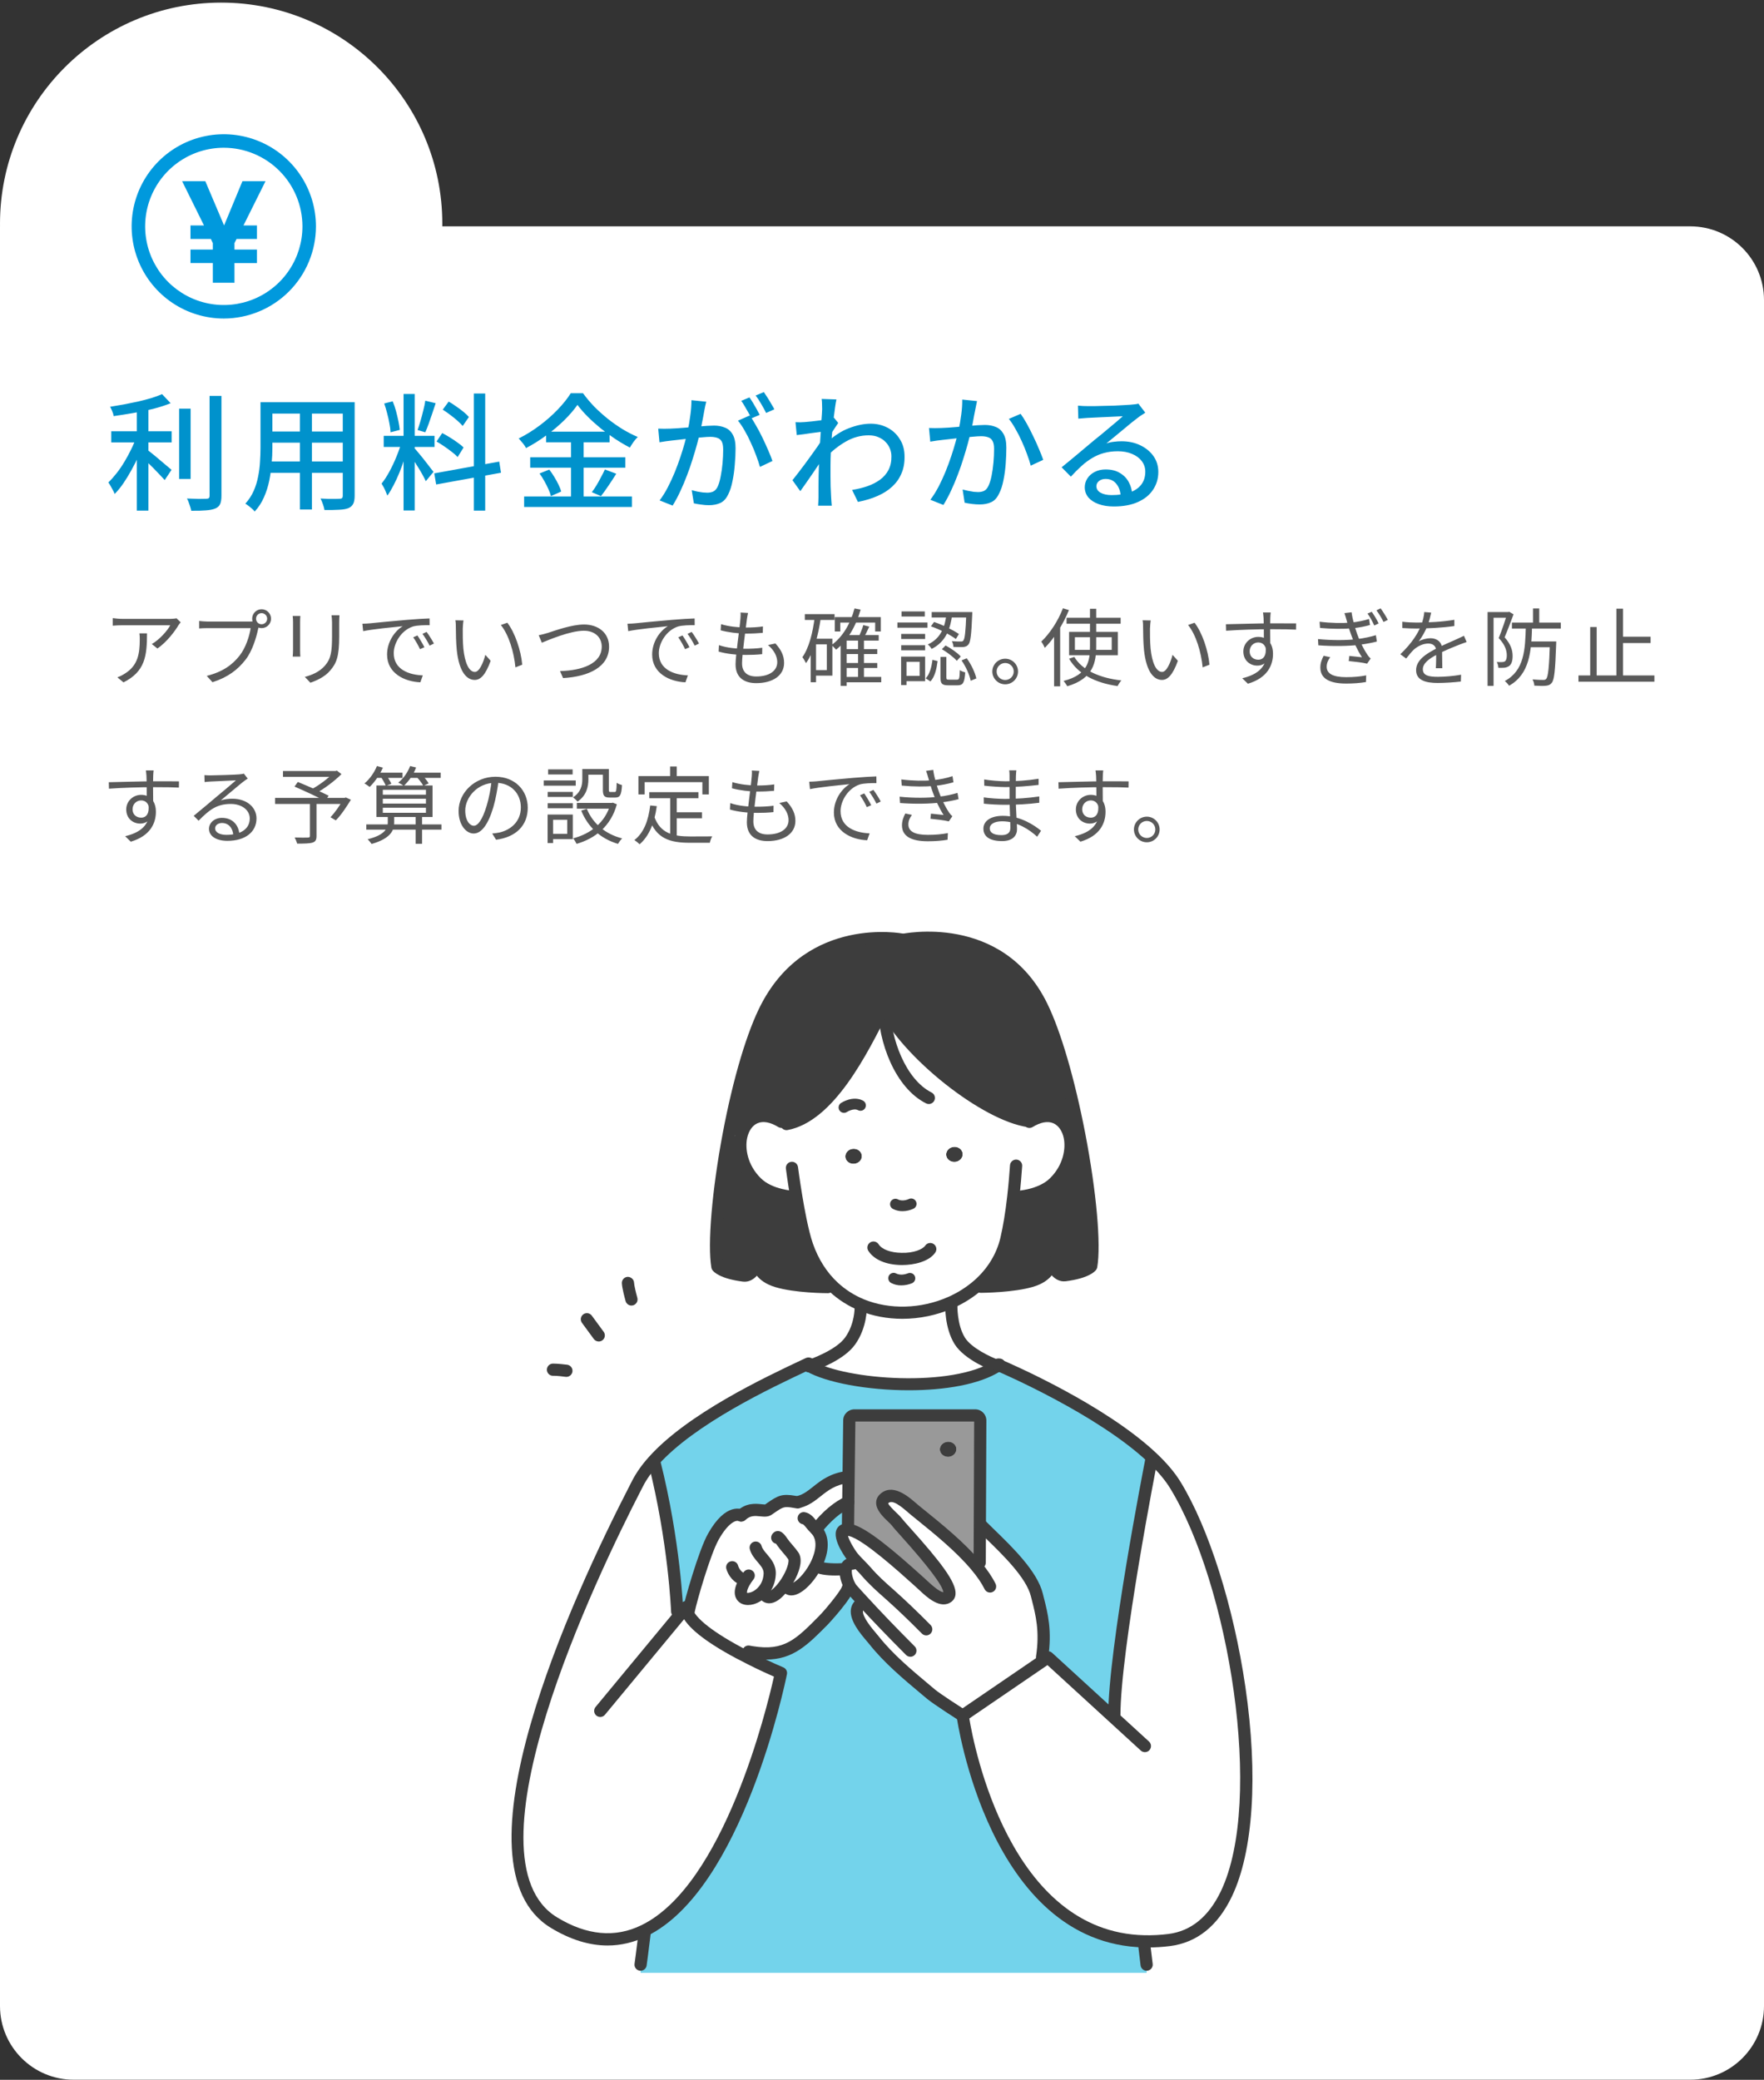 <svg width="335" height="395" viewBox="0 0 335 395" fill="none" xmlns="http://www.w3.org/2000/svg">
<rect x="0" y="0" width="335" height="395" fill="#333333" stroke="none"/>
<circle cx="42" cy="42.495" r="42" fill="white"/>
<path d="M0 42.989H321C328.732 42.989 335 49.257 335 56.989V380.979C335 388.711 328.732 394.979 321 394.979H14C6.268 394.979 0 388.711 0 380.979V42.989Z" fill="white"/>
<path d="M21.128 81.909H32.6V84.021H21.128V81.909ZM34.016 77.613H36.2V90.957H34.016V77.613ZM25.976 76.893H28.184V96.981H25.976V76.893ZM39.8 75.189H42.056V94.125C42.056 94.845 41.968 95.389 41.792 95.757C41.616 96.125 41.312 96.397 40.88 96.573C40.432 96.765 39.832 96.885 39.08 96.933C38.344 96.997 37.424 97.021 36.32 97.005C36.288 96.797 36.224 96.549 36.128 96.261C36.048 95.989 35.952 95.709 35.84 95.421C35.744 95.133 35.632 94.885 35.504 94.677C36.336 94.709 37.096 94.733 37.784 94.749C38.472 94.749 38.936 94.741 39.176 94.725C39.4 94.725 39.56 94.685 39.656 94.605C39.752 94.509 39.8 94.349 39.8 94.125V75.189ZM30.776 74.853L32.408 76.581C31.448 76.965 30.36 77.317 29.144 77.637C27.928 77.941 26.672 78.205 25.376 78.429C24.08 78.653 22.816 78.853 21.584 79.029C21.552 78.757 21.464 78.453 21.32 78.117C21.176 77.765 21.04 77.477 20.912 77.253C21.792 77.109 22.688 76.957 23.6 76.797C24.512 76.621 25.408 76.437 26.288 76.245C27.168 76.037 27.992 75.821 28.76 75.597C29.528 75.357 30.2 75.109 30.776 74.853ZM25.928 82.893L27.488 83.589C27.184 84.485 26.824 85.413 26.408 86.373C25.992 87.333 25.528 88.269 25.016 89.181C24.52 90.093 24 90.949 23.456 91.749C22.912 92.549 22.352 93.237 21.776 93.813C21.696 93.589 21.584 93.349 21.44 93.093C21.296 92.821 21.152 92.557 21.008 92.301C20.864 92.045 20.72 91.821 20.576 91.629C21.104 91.117 21.632 90.525 22.16 89.853C22.688 89.181 23.184 88.453 23.648 87.669C24.128 86.869 24.56 86.069 24.944 85.269C25.344 84.453 25.672 83.661 25.928 82.893ZM27.872 85.365C28.112 85.525 28.448 85.781 28.88 86.133C29.328 86.485 29.8 86.877 30.296 87.309C30.792 87.725 31.248 88.109 31.664 88.461C32.096 88.813 32.4 89.069 32.576 89.229L31.28 91.173C31.024 90.885 30.696 90.533 30.296 90.117C29.896 89.685 29.472 89.245 29.024 88.797C28.576 88.349 28.144 87.925 27.728 87.525C27.312 87.125 26.96 86.805 26.672 86.565L27.872 85.365ZM50.768 76.389H65.96V78.549H50.768V76.389ZM50.768 81.957H65.96V84.069H50.768V81.957ZM50.672 87.645H66.032V89.805H50.672V87.645ZM49.472 76.389H51.728V85.053C51.728 85.981 51.68 86.981 51.584 88.053C51.504 89.125 51.352 90.213 51.128 91.317C50.904 92.405 50.568 93.453 50.12 94.461C49.688 95.453 49.104 96.349 48.368 97.149C48.256 96.989 48.088 96.813 47.864 96.621C47.656 96.429 47.432 96.245 47.192 96.069C46.968 95.893 46.768 95.757 46.592 95.661C47.264 94.909 47.792 94.101 48.176 93.237C48.56 92.357 48.84 91.453 49.016 90.525C49.208 89.581 49.328 88.645 49.376 87.717C49.44 86.773 49.472 85.877 49.472 85.029V76.389ZM65.096 76.389H67.352V94.149C67.352 94.805 67.264 95.309 67.088 95.661C66.912 96.029 66.608 96.309 66.176 96.501C65.744 96.677 65.16 96.781 64.424 96.813C63.688 96.861 62.752 96.877 61.616 96.861C61.584 96.573 61.488 96.213 61.328 95.781C61.184 95.349 61.032 94.981 60.872 94.677C61.384 94.709 61.888 94.733 62.384 94.749C62.88 94.749 63.312 94.749 63.68 94.749C64.064 94.733 64.328 94.725 64.472 94.725C64.712 94.725 64.872 94.685 64.952 94.605C65.048 94.509 65.096 94.349 65.096 94.125V76.389ZM56.96 77.229H59.24V96.765H56.96V77.229ZM76.64 74.829H78.752V96.957H76.64V74.829ZM72.872 82.773H82.52V84.885H72.872V82.773ZM76.28 83.877L77.576 84.501C77.368 85.301 77.12 86.149 76.832 87.045C76.544 87.941 76.224 88.829 75.872 89.709C75.52 90.573 75.144 91.389 74.744 92.157C74.36 92.909 73.968 93.565 73.568 94.125C73.488 93.901 73.384 93.653 73.256 93.381C73.144 93.093 73.016 92.813 72.872 92.541C72.728 92.269 72.592 92.037 72.464 91.845C72.96 91.237 73.456 90.477 73.952 89.565C74.448 88.653 74.896 87.701 75.296 86.709C75.712 85.701 76.04 84.757 76.28 83.877ZM78.704 85.125C78.848 85.253 79.04 85.469 79.28 85.773C79.536 86.077 79.816 86.413 80.12 86.781C80.424 87.149 80.72 87.525 81.008 87.909C81.312 88.293 81.576 88.637 81.8 88.941C82.04 89.245 82.216 89.469 82.328 89.613L80.864 91.389C80.72 91.069 80.512 90.661 80.24 90.165C79.968 89.669 79.664 89.157 79.328 88.629C79.008 88.101 78.696 87.605 78.392 87.141C78.088 86.677 77.84 86.309 77.648 86.037L78.704 85.125ZM72.968 76.629L74.576 76.221C74.816 76.781 75.024 77.389 75.2 78.045C75.376 78.701 75.528 79.341 75.656 79.965C75.784 80.573 75.872 81.133 75.92 81.645L74.168 82.101C74.152 81.605 74.08 81.045 73.952 80.421C73.84 79.781 73.696 79.133 73.52 78.477C73.344 77.805 73.16 77.189 72.968 76.629ZM80.768 76.101L82.736 76.581C82.528 77.189 82.312 77.837 82.088 78.525C81.864 79.197 81.64 79.845 81.416 80.469C81.192 81.093 80.976 81.637 80.768 82.101L79.304 81.669C79.48 81.173 79.664 80.597 79.856 79.941C80.048 79.285 80.224 78.621 80.384 77.949C80.56 77.277 80.688 76.661 80.768 76.101ZM89.984 74.733H92.144V96.981H89.984V74.733ZM82.472 89.901L94.808 87.669L95.144 89.781L82.832 92.013L82.472 89.901ZM84.08 77.805L85.208 76.269C85.672 76.525 86.144 76.829 86.624 77.181C87.12 77.517 87.584 77.861 88.016 78.213C88.448 78.565 88.792 78.893 89.048 79.197L87.872 80.901C87.616 80.597 87.28 80.261 86.864 79.893C86.448 79.525 85.992 79.157 85.496 78.789C85.016 78.421 84.544 78.093 84.08 77.805ZM82.904 83.853L83.984 82.245C84.448 82.485 84.936 82.765 85.448 83.085C85.976 83.405 86.464 83.733 86.912 84.069C87.376 84.389 87.752 84.693 88.04 84.981L86.912 86.805C86.64 86.501 86.28 86.181 85.832 85.845C85.384 85.493 84.904 85.141 84.392 84.789C83.88 84.437 83.384 84.125 82.904 83.853ZM109.664 76.893C109.008 77.837 108.168 78.813 107.144 79.821C106.136 80.813 105.008 81.765 103.76 82.677C102.528 83.589 101.24 84.397 99.896 85.101C99.816 84.925 99.696 84.725 99.536 84.501C99.376 84.277 99.2 84.061 99.008 83.853C98.832 83.629 98.664 83.437 98.504 83.277C99.88 82.589 101.208 81.765 102.488 80.805C103.768 79.845 104.92 78.829 105.944 77.757C106.968 76.685 107.784 75.661 108.392 74.685H110.72C111.36 75.565 112.08 76.421 112.88 77.253C113.696 78.069 114.552 78.837 115.448 79.557C116.36 80.277 117.296 80.933 118.256 81.525C119.216 82.101 120.168 82.589 121.112 82.989C120.84 83.261 120.568 83.581 120.296 83.949C120.04 84.317 119.816 84.669 119.624 85.005C118.696 84.525 117.76 83.973 116.816 83.349C115.872 82.725 114.952 82.053 114.056 81.333C113.176 80.613 112.36 79.877 111.608 79.125C110.856 78.373 110.208 77.629 109.664 76.893ZM103.712 81.981H115.76V83.997H103.712V81.981ZM100.688 86.853H118.76V88.821H100.688V86.853ZM99.536 94.293H120.008V96.285H99.536V94.293ZM108.44 82.773H110.84V95.301H108.44V82.773ZM102.464 89.925L104.312 89.181C104.632 89.597 104.944 90.053 105.248 90.549C105.552 91.045 105.824 91.541 106.064 92.037C106.304 92.517 106.472 92.957 106.568 93.357L104.624 94.221C104.528 93.821 104.368 93.373 104.144 92.877C103.92 92.381 103.664 91.877 103.376 91.365C103.088 90.837 102.784 90.357 102.464 89.925ZM114.872 89.157L117.032 89.973C116.568 90.725 116.072 91.485 115.544 92.253C115.032 93.021 114.56 93.677 114.128 94.221L112.4 93.477C112.688 93.093 112.984 92.653 113.288 92.157C113.592 91.645 113.88 91.125 114.152 90.597C114.44 90.069 114.68 89.589 114.872 89.157ZM134.122 76.293C134.058 76.533 133.994 76.805 133.93 77.109C133.882 77.413 133.826 77.693 133.762 77.949C133.714 78.269 133.642 78.669 133.546 79.149C133.45 79.613 133.354 80.101 133.258 80.613C133.178 81.109 133.082 81.589 132.97 82.053C132.81 82.725 132.61 83.501 132.37 84.381C132.13 85.261 131.85 86.205 131.53 87.213C131.226 88.205 130.874 89.221 130.474 90.261C130.09 91.285 129.666 92.293 129.202 93.285C128.754 94.261 128.266 95.173 127.738 96.021L125.266 95.037C125.826 94.301 126.346 93.469 126.826 92.541C127.306 91.613 127.746 90.661 128.146 89.685C128.546 88.693 128.906 87.717 129.226 86.757C129.546 85.797 129.818 84.909 130.042 84.093C130.266 83.261 130.442 82.549 130.57 81.957C130.794 80.933 130.97 79.909 131.098 78.885C131.242 77.861 131.314 76.901 131.314 76.005L134.122 76.293ZM142.378 78.909C142.746 79.405 143.138 80.029 143.554 80.781C143.986 81.517 144.402 82.301 144.802 83.133C145.202 83.965 145.57 84.773 145.906 85.557C146.242 86.325 146.506 86.989 146.698 87.549L144.322 88.677C144.146 88.037 143.906 87.317 143.602 86.517C143.314 85.717 142.978 84.909 142.594 84.093C142.226 83.261 141.826 82.477 141.394 81.741C140.978 81.005 140.562 80.389 140.146 79.893L142.378 78.909ZM125.002 81.405C125.402 81.421 125.786 81.429 126.154 81.429C126.522 81.429 126.914 81.421 127.33 81.405C127.698 81.389 128.162 81.365 128.722 81.333C129.298 81.285 129.906 81.237 130.546 81.189C131.202 81.125 131.85 81.069 132.49 81.021C133.13 80.957 133.722 80.909 134.266 80.877C134.826 80.845 135.274 80.829 135.61 80.829C136.378 80.829 137.066 80.957 137.674 81.213C138.298 81.453 138.786 81.885 139.138 82.509C139.506 83.133 139.69 84.005 139.69 85.125C139.69 86.069 139.642 87.093 139.546 88.197C139.466 89.285 139.322 90.333 139.114 91.341C138.922 92.333 138.658 93.165 138.322 93.837C137.938 94.669 137.434 95.229 136.81 95.517C136.186 95.805 135.458 95.949 134.626 95.949C134.162 95.949 133.666 95.909 133.138 95.829C132.626 95.765 132.17 95.685 131.77 95.589L131.362 93.093C131.698 93.189 132.05 93.277 132.418 93.357C132.786 93.421 133.138 93.477 133.474 93.525C133.81 93.557 134.09 93.573 134.314 93.573C134.73 93.573 135.106 93.501 135.442 93.357C135.778 93.197 136.058 92.893 136.282 92.445C136.522 91.933 136.714 91.285 136.858 90.501C137.018 89.717 137.138 88.877 137.218 87.981C137.298 87.085 137.338 86.221 137.338 85.389C137.338 84.685 137.242 84.165 137.05 83.829C136.858 83.493 136.578 83.269 136.21 83.157C135.842 83.029 135.402 82.965 134.89 82.965C134.506 82.965 133.978 82.997 133.306 83.061C132.65 83.109 131.946 83.173 131.194 83.253C130.458 83.333 129.762 83.413 129.106 83.493C128.466 83.557 127.97 83.613 127.618 83.661C127.314 83.693 126.922 83.741 126.442 83.805C125.978 83.869 125.578 83.933 125.242 83.997L125.002 81.405ZM142.33 75.477C142.538 75.765 142.762 76.109 143.002 76.509C143.242 76.909 143.474 77.309 143.698 77.709C143.922 78.109 144.114 78.469 144.274 78.789L142.69 79.461C142.546 79.141 142.362 78.781 142.138 78.381C141.914 77.981 141.682 77.581 141.442 77.181C141.218 76.781 140.994 76.429 140.77 76.125L142.33 75.477ZM145.066 74.469C145.274 74.773 145.506 75.125 145.762 75.525C146.018 75.925 146.258 76.325 146.482 76.725C146.722 77.109 146.914 77.445 147.058 77.733L145.498 78.429C145.242 77.917 144.93 77.349 144.562 76.725C144.21 76.101 143.858 75.565 143.506 75.117L145.066 74.469ZM161.823 93.045C162.847 92.885 163.807 92.653 164.703 92.349C165.615 92.029 166.415 91.621 167.103 91.125C167.807 90.613 168.351 89.989 168.735 89.253C169.119 88.501 169.303 87.637 169.287 86.661C169.287 86.181 169.199 85.709 169.023 85.245C168.847 84.781 168.575 84.357 168.207 83.973C167.839 83.573 167.383 83.261 166.839 83.037C166.311 82.797 165.687 82.677 164.967 82.677C163.447 82.677 162.007 83.069 160.647 83.853C159.303 84.621 158.047 85.613 156.879 86.829V84.165C158.335 82.805 159.791 81.853 161.247 81.309C162.719 80.749 164.087 80.469 165.351 80.469C166.519 80.469 167.591 80.725 168.567 81.237C169.543 81.749 170.319 82.477 170.895 83.421C171.487 84.349 171.783 85.445 171.783 86.709C171.799 87.925 171.599 89.005 171.183 89.949C170.783 90.893 170.199 91.717 169.431 92.421C168.679 93.125 167.751 93.717 166.647 94.197C165.559 94.677 164.319 95.053 162.927 95.325L161.823 93.045ZM156.399 81.957C156.175 81.989 155.863 82.029 155.463 82.077C155.063 82.125 154.623 82.181 154.143 82.245C153.663 82.309 153.175 82.381 152.679 82.461C152.199 82.525 151.743 82.581 151.311 82.629L151.071 80.181C151.375 80.197 151.663 80.205 151.935 80.205C152.207 80.189 152.519 80.173 152.871 80.157C153.223 80.125 153.647 80.085 154.143 80.037C154.655 79.973 155.183 79.909 155.727 79.845C156.271 79.765 156.775 79.685 157.239 79.605C157.719 79.509 158.095 79.413 158.367 79.317L159.183 80.325C159.055 80.517 158.895 80.757 158.703 81.045C158.527 81.317 158.343 81.597 158.151 81.885C157.975 82.173 157.823 82.429 157.695 82.653L156.663 86.469C156.391 86.885 156.055 87.381 155.655 87.957C155.271 88.533 154.863 89.141 154.431 89.781C153.999 90.405 153.567 91.029 153.135 91.653C152.719 92.261 152.335 92.805 151.983 93.285L150.495 91.197C150.799 90.829 151.151 90.381 151.551 89.853C151.951 89.325 152.375 88.765 152.823 88.173C153.271 87.565 153.703 86.973 154.119 86.397C154.551 85.805 154.943 85.253 155.295 84.741C155.647 84.229 155.927 83.805 156.135 83.469L156.207 82.509L156.399 81.957ZM156.135 77.709C156.135 77.405 156.127 77.085 156.111 76.749C156.111 76.413 156.087 76.085 156.039 75.765L158.847 75.861C158.767 76.197 158.679 76.709 158.583 77.397C158.487 78.085 158.383 78.885 158.271 79.797C158.175 80.709 158.079 81.669 157.983 82.677C157.903 83.685 157.839 84.685 157.791 85.677C157.743 86.669 157.719 87.589 157.719 88.437C157.719 89.125 157.719 89.789 157.719 90.429C157.719 91.069 157.727 91.709 157.743 92.349C157.775 92.989 157.807 93.677 157.839 94.413C157.855 94.621 157.871 94.877 157.887 95.181C157.919 95.501 157.943 95.789 157.959 96.045H155.367C155.383 95.837 155.399 95.565 155.415 95.229C155.431 94.909 155.439 94.653 155.439 94.461C155.439 93.693 155.439 92.997 155.439 92.373C155.455 91.733 155.463 91.077 155.463 90.405C155.479 89.717 155.503 88.909 155.535 87.981C155.535 87.613 155.551 87.133 155.583 86.541C155.615 85.949 155.655 85.293 155.703 84.573C155.751 83.853 155.799 83.125 155.847 82.389C155.895 81.653 155.935 80.957 155.967 80.301C156.015 79.645 156.055 79.085 156.087 78.621C156.119 78.157 156.135 77.853 156.135 77.709ZM185.545 76.173C185.497 76.413 185.441 76.685 185.377 76.989C185.313 77.293 185.257 77.573 185.209 77.829C185.145 78.149 185.065 78.549 184.969 79.029C184.889 79.493 184.801 79.981 184.705 80.493C184.609 80.989 184.505 81.469 184.393 81.933C184.233 82.605 184.033 83.381 183.793 84.261C183.553 85.141 183.273 86.085 182.953 87.093C182.649 88.085 182.297 89.101 181.897 90.141C181.513 91.165 181.089 92.173 180.625 93.165C180.177 94.141 179.689 95.053 179.161 95.901L176.689 94.917C177.249 94.165 177.769 93.333 178.249 92.421C178.729 91.493 179.169 90.541 179.569 89.565C179.969 88.573 180.329 87.597 180.649 86.637C180.969 85.677 181.241 84.789 181.465 83.973C181.705 83.141 181.889 82.429 182.017 81.837C182.241 80.813 182.417 79.789 182.545 78.765C182.689 77.741 182.753 76.781 182.737 75.885L185.545 76.173ZM193.825 78.597C194.193 79.093 194.585 79.717 195.001 80.469C195.417 81.221 195.825 82.021 196.225 82.869C196.641 83.717 197.009 84.533 197.329 85.317C197.665 86.101 197.929 86.773 198.121 87.333L195.745 88.437C195.585 87.797 195.353 87.077 195.049 86.277C194.761 85.461 194.425 84.637 194.041 83.805C193.673 82.973 193.273 82.189 192.841 81.453C192.425 80.701 192.009 80.069 191.593 79.557L193.825 78.597ZM176.425 81.285C176.825 81.301 177.209 81.309 177.577 81.309C177.961 81.309 178.353 81.301 178.753 81.285C179.137 81.269 179.609 81.245 180.169 81.213C180.729 81.165 181.329 81.117 181.969 81.069C182.625 81.005 183.273 80.949 183.913 80.901C184.569 80.837 185.169 80.789 185.713 80.757C186.257 80.725 186.697 80.709 187.033 80.709C187.817 80.709 188.513 80.837 189.121 81.093C189.729 81.333 190.209 81.765 190.561 82.389C190.929 83.013 191.113 83.885 191.113 85.005C191.113 85.949 191.073 86.973 190.993 88.077C190.913 89.165 190.769 90.213 190.561 91.221C190.369 92.213 190.097 93.045 189.745 93.717C189.361 94.549 188.857 95.101 188.233 95.373C187.625 95.661 186.897 95.805 186.049 95.805C185.601 95.805 185.113 95.773 184.585 95.709C184.057 95.645 183.593 95.565 183.193 95.469L182.809 92.973C183.129 93.053 183.473 93.133 183.841 93.213C184.225 93.293 184.585 93.357 184.921 93.405C185.257 93.437 185.529 93.453 185.737 93.453C186.169 93.453 186.545 93.381 186.865 93.237C187.201 93.077 187.481 92.765 187.705 92.301C187.945 91.805 188.145 91.165 188.305 90.381C188.465 89.597 188.585 88.757 188.665 87.861C188.745 86.965 188.785 86.101 188.785 85.269C188.785 84.565 188.681 84.045 188.473 83.709C188.281 83.373 188.001 83.149 187.633 83.037C187.265 82.909 186.833 82.845 186.337 82.845C185.953 82.845 185.425 82.877 184.753 82.941C184.097 82.989 183.393 83.053 182.641 83.133C181.889 83.213 181.193 83.293 180.553 83.373C179.913 83.437 179.409 83.493 179.041 83.541C178.737 83.573 178.345 83.621 177.865 83.685C177.401 83.749 177.001 83.813 176.665 83.877L176.425 81.285ZM204.71 77.037C205.014 77.069 205.334 77.093 205.67 77.109C206.022 77.125 206.342 77.133 206.63 77.133C206.87 77.133 207.254 77.133 207.782 77.133C208.326 77.117 208.934 77.101 209.606 77.085C210.294 77.069 210.974 77.053 211.646 77.037C212.318 77.005 212.918 76.973 213.446 76.941C213.99 76.909 214.39 76.885 214.646 76.869C215.078 76.837 215.406 76.805 215.63 76.773C215.87 76.741 216.054 76.701 216.182 76.653L217.502 78.381C217.262 78.541 217.014 78.701 216.758 78.861C216.502 79.021 216.246 79.205 215.99 79.413C215.686 79.637 215.286 79.949 214.79 80.349C214.31 80.733 213.79 81.165 213.23 81.645C212.67 82.109 212.118 82.565 211.574 83.013C211.03 83.461 210.542 83.861 210.11 84.213C210.59 84.053 211.07 83.949 211.55 83.901C212.03 83.837 212.51 83.805 212.99 83.805C214.318 83.805 215.51 84.061 216.566 84.573C217.622 85.085 218.454 85.773 219.062 86.637C219.67 87.501 219.974 88.501 219.974 89.637C219.974 90.901 219.638 92.029 218.966 93.021C218.31 94.013 217.35 94.789 216.086 95.349C214.838 95.909 213.318 96.189 211.526 96.189C210.422 96.189 209.454 96.037 208.622 95.733C207.79 95.429 207.142 95.005 206.678 94.461C206.23 93.901 206.006 93.261 206.006 92.541C206.006 91.949 206.166 91.397 206.486 90.885C206.822 90.357 207.286 89.941 207.878 89.637C208.486 89.317 209.182 89.157 209.966 89.157C211.054 89.157 211.958 89.381 212.678 89.829C213.414 90.261 213.974 90.837 214.358 91.557C214.758 92.277 214.974 93.061 215.006 93.909L212.822 94.221C212.774 93.261 212.494 92.477 211.982 91.869C211.486 91.261 210.814 90.957 209.966 90.957C209.454 90.957 209.03 91.093 208.694 91.365C208.374 91.637 208.214 91.957 208.214 92.325C208.214 92.853 208.478 93.269 209.006 93.573C209.55 93.877 210.246 94.029 211.094 94.029C212.454 94.029 213.614 93.861 214.574 93.525C215.534 93.173 216.262 92.669 216.758 92.013C217.254 91.341 217.502 90.533 217.502 89.589C217.502 88.837 217.278 88.165 216.83 87.573C216.382 86.981 215.766 86.525 214.982 86.205C214.198 85.869 213.302 85.701 212.294 85.701C211.334 85.701 210.454 85.813 209.654 86.037C208.87 86.245 208.134 86.557 207.446 86.973C206.758 87.373 206.078 87.877 205.406 88.485C204.75 89.077 204.07 89.757 203.366 90.525L201.614 88.749C202.094 88.365 202.622 87.933 203.198 87.453C203.774 86.973 204.35 86.493 204.926 86.013C205.518 85.517 206.07 85.053 206.582 84.621C207.11 84.173 207.55 83.805 207.902 83.517C208.238 83.245 208.646 82.917 209.126 82.533C209.606 82.133 210.102 81.717 210.614 81.285C211.126 80.853 211.614 80.445 212.078 80.061C212.542 79.661 212.926 79.325 213.23 79.053C212.974 79.069 212.622 79.085 212.174 79.101C211.726 79.117 211.23 79.141 210.686 79.173C210.158 79.189 209.622 79.213 209.078 79.245C208.534 79.261 208.038 79.285 207.59 79.317C207.142 79.333 206.798 79.349 206.558 79.365C206.27 79.381 205.966 79.405 205.646 79.437C205.342 79.453 205.054 79.477 204.782 79.509L204.71 77.037Z" fill="#0092CC"/>
<path d="M34.318 118.189C34.19 118.333 33.998 118.573 33.886 118.749C33.246 119.837 31.726 121.901 29.902 123.165L28.83 122.317C30.318 121.469 31.822 119.741 32.334 118.749C31.214 118.749 23.982 118.749 23.214 118.749C22.622 118.749 22.03 118.781 21.406 118.829V117.389C21.966 117.469 22.622 117.533 23.214 117.533C23.982 117.533 31.454 117.533 32.414 117.533C32.718 117.533 33.294 117.485 33.518 117.421L34.318 118.189ZM27.918 120.285C27.918 124.621 27.534 127.549 23.454 129.597L22.286 128.637C22.718 128.493 23.278 128.221 23.726 127.917C26.19 126.397 26.542 124.125 26.542 121.453C26.542 121.069 26.542 120.717 26.478 120.285H27.918ZM48.624 117.501C48.624 118.093 49.088 118.557 49.68 118.557C50.256 118.557 50.736 118.093 50.736 117.501C50.736 116.925 50.256 116.445 49.68 116.445C49.088 116.445 48.624 116.925 48.624 117.501ZM47.888 117.501C47.888 116.509 48.688 115.709 49.68 115.709C50.672 115.709 51.472 116.509 51.472 117.501C51.472 118.493 50.672 119.293 49.68 119.293C48.688 119.293 47.888 118.493 47.888 117.501ZM49.28 118.573C49.168 118.797 49.104 119.069 49.04 119.373C48.688 121.053 47.92 123.645 46.64 125.277C45.184 127.165 43.28 128.637 40.352 129.565L39.264 128.365C42.368 127.581 44.16 126.221 45.504 124.509C46.64 123.069 47.376 120.829 47.6 119.293C46.672 119.293 40.336 119.293 39.408 119.293C38.768 119.293 38.224 119.325 37.824 119.357V117.933C38.256 117.981 38.896 118.045 39.424 118.045C40.336 118.045 46.72 118.045 47.44 118.045C47.696 118.045 48 118.029 48.304 117.949L49.28 118.573ZM64.465 116.861C64.433 117.245 64.417 117.709 64.417 118.253C64.417 118.877 64.417 120.237 64.417 120.829C64.417 124.685 63.905 125.949 62.737 127.309C61.713 128.557 60.113 129.261 58.945 129.661L57.889 128.557C59.361 128.173 60.721 127.549 61.713 126.413C62.849 125.101 63.057 123.789 63.057 120.781C63.057 120.157 63.057 118.813 63.057 118.253C63.057 117.709 63.009 117.245 62.961 116.861H64.465ZM57.041 116.989C57.009 117.293 56.993 117.757 56.993 118.125C56.993 118.605 56.993 122.797 56.993 123.469C56.993 123.885 57.009 124.413 57.041 124.701H55.585C55.617 124.445 55.649 123.933 55.649 123.469C55.649 122.781 55.649 118.605 55.649 118.125C55.649 117.853 55.633 117.293 55.585 116.989H57.041ZM68.822 118.461C69.43 118.445 69.942 118.413 70.262 118.381C71.286 118.269 74.31 117.981 77.254 117.725C79.014 117.581 80.502 117.485 81.574 117.453L81.59 118.733C80.662 118.717 79.27 118.749 78.454 118.973C76.166 119.709 74.774 122.157 74.774 124.045C74.774 127.165 77.702 128.173 80.294 128.269L79.83 129.581C76.87 129.469 73.51 127.901 73.51 124.317C73.51 121.837 75.03 119.789 76.486 118.925C74.774 119.101 70.694 119.501 68.966 119.869L68.822 118.461ZM79.27 120.685C79.638 121.213 80.246 122.205 80.598 122.925L79.766 123.293C79.398 122.525 78.95 121.709 78.47 121.037L79.27 120.685ZM81.014 120.013C81.414 120.541 82.038 121.517 82.406 122.221L81.59 122.621C81.206 121.853 80.726 121.053 80.23 120.381L81.014 120.013ZM88.027 117.837C87.947 118.205 87.899 118.973 87.883 119.389C87.867 120.381 87.883 121.853 87.995 123.165C88.267 125.837 89.035 127.613 90.187 127.613C91.003 127.613 91.755 125.965 92.171 124.365L93.179 125.501C92.203 128.205 91.243 129.133 90.155 129.133C88.635 129.133 87.195 127.629 86.747 123.485C86.603 122.109 86.571 120.157 86.571 119.229C86.571 118.861 86.571 118.173 86.475 117.805L88.027 117.837ZM96.347 118.269C97.787 120.125 98.939 123.533 99.179 126.237L97.883 126.749C97.611 123.869 96.635 120.573 95.115 118.701L96.347 118.269ZM102.307 120.637C102.899 120.541 103.475 120.365 104.083 120.189C105.427 119.757 108.579 118.605 110.915 118.605C113.555 118.605 115.667 120.141 115.667 122.813C115.667 126.653 111.859 128.493 106.931 128.781L106.355 127.453C110.531 127.341 114.275 126.061 114.275 122.797C114.275 121.117 113.043 119.789 110.883 119.789C108.243 119.789 104.179 121.549 102.899 122.061L102.307 120.637ZM119.163 118.461C119.771 118.445 120.283 118.413 120.603 118.381C121.627 118.269 124.651 117.981 127.595 117.725C129.355 117.581 130.843 117.485 131.915 117.453L131.931 118.733C131.003 118.717 129.611 118.749 128.795 118.973C126.507 119.709 125.115 122.157 125.115 124.045C125.115 127.165 128.043 128.173 130.635 128.269L130.171 129.581C127.211 129.469 123.851 127.901 123.851 124.317C123.851 121.837 125.371 119.789 126.827 118.925C125.115 119.101 121.035 119.501 119.307 119.869L119.163 118.461ZM129.611 120.685C129.979 121.213 130.587 122.205 130.939 122.925L130.107 123.293C129.739 122.525 129.291 121.709 128.811 121.037L129.611 120.685ZM131.355 120.013C131.755 120.541 132.379 121.517 132.747 122.221L131.931 122.621C131.547 121.853 131.067 121.053 130.571 120.381L131.355 120.013ZM142.058 116.413C141.962 116.845 141.914 117.181 141.85 117.533C141.642 119.325 140.922 124.253 140.922 125.981C140.922 127.533 141.802 128.477 143.626 128.477C146.058 128.477 147.61 127.421 147.61 125.757C147.61 124.685 147.034 123.501 145.85 122.509L147.258 122.205C148.362 123.421 148.906 124.541 148.906 125.901C148.906 128.285 146.778 129.741 143.61 129.741C141.45 129.741 139.69 128.781 139.69 126.173C139.69 124.461 140.442 119.677 140.618 117.469C140.666 116.909 140.666 116.621 140.634 116.333L142.058 116.413ZM136.938 118.541C138.282 118.973 140.202 119.181 141.626 119.181C142.842 119.181 143.946 119.117 144.89 118.973L144.858 120.189C143.834 120.285 142.89 120.333 141.594 120.333C140.186 120.333 138.266 120.093 136.858 119.709L136.938 118.541ZM136.538 122.525C138.09 123.069 139.962 123.213 141.434 123.213C142.538 123.213 143.642 123.181 144.762 123.021L144.746 124.237C143.674 124.349 142.682 124.381 141.61 124.381C139.866 124.381 137.93 124.189 136.474 123.741L136.538 122.525ZM160.347 123.293H166.603V124.221H160.347V123.293ZM160.347 125.917H166.603V126.861H160.347V125.917ZM160.363 128.557H167.355V129.581H160.363V128.557ZM158.539 117.197H167.275V119.933H166.203V118.237H159.579V119.933H158.539V117.197ZM162.955 121.389H164.075V129.101H162.955V121.389ZM160.779 120.621H166.875V121.661H160.779V130.269H159.643V121.709L160.683 120.621H160.779ZM162.283 115.549L163.435 115.773C162.523 119.021 160.939 121.677 158.779 123.389C158.603 123.165 158.171 122.717 157.915 122.509C160.027 120.973 161.499 118.493 162.283 115.549ZM163.947 118.717L165.083 119.005C164.699 119.837 164.267 120.733 163.931 121.341L163.003 121.069C163.339 120.429 163.755 119.421 163.947 118.717ZM152.843 116.637H158.491V117.741H152.843V116.637ZM154.459 121.309H158.075V128.317H154.459V127.261H157.019V122.381H154.459V121.309ZM154.731 117.165L155.883 117.341C155.387 120.701 154.555 123.853 153.067 125.949C152.939 125.677 152.603 125.085 152.379 124.813C153.659 123.005 154.347 120.173 154.731 117.165ZM153.963 121.309H154.971V129.565H153.963V121.309ZM179.737 116.669H180.841C180.505 119.261 179.721 121.853 176.921 123.245C176.793 122.989 176.457 122.589 176.201 122.397C178.809 121.197 179.465 118.861 179.737 116.669ZM176.793 118.957L177.385 118.125C179.049 118.685 181.049 119.677 182.105 120.413L181.529 121.357C180.457 120.573 178.457 119.517 176.793 118.957ZM183.513 116.237H184.649C184.649 116.237 184.649 116.589 184.633 116.749C184.473 120.525 184.313 121.949 183.913 122.413C183.657 122.717 183.385 122.829 182.953 122.877C182.569 122.909 181.817 122.893 181.065 122.861C181.049 122.525 180.937 122.061 180.761 121.773C181.497 121.837 182.169 121.837 182.425 121.837C182.681 121.853 182.825 121.805 182.937 121.677C183.225 121.341 183.385 120.061 183.513 116.445V116.237ZM178.601 124.765H179.721V128.621C179.721 129.021 179.785 129.085 180.233 129.085C180.441 129.085 181.481 129.085 181.737 129.085C182.169 129.085 182.233 128.861 182.281 127.261C182.505 127.453 182.985 127.613 183.305 127.709C183.177 129.661 182.873 130.157 181.865 130.157C181.609 130.157 180.345 130.157 180.089 130.157C178.873 130.157 178.601 129.821 178.601 128.637V124.765ZM177.081 125.309L178.057 125.549C177.881 126.973 177.545 128.525 176.697 129.421L175.801 128.829C176.569 128.045 176.921 126.637 177.081 125.309ZM178.873 123.293L179.577 122.589C180.633 123.149 181.865 124.013 182.457 124.685L181.705 125.501C181.129 124.829 179.913 123.901 178.873 123.293ZM182.601 125.421L183.593 125.021C184.457 126.189 185.177 127.757 185.417 128.845L184.345 129.293C184.137 128.205 183.433 126.589 182.601 125.421ZM176.937 116.237H184.009V117.277H176.937V116.237ZM171.145 120.397H175.689V121.357H171.145V120.397ZM171.209 116.125H175.625V117.085H171.209V116.125ZM171.145 122.541H175.689V123.501H171.145V122.541ZM170.425 118.221H176.137V119.213H170.425V118.221ZM171.673 124.701H175.689V129.373H171.673V128.365H174.649V125.693H171.673V124.701ZM171.129 124.701H172.153V130.109H171.129V124.701ZM190.899 125.101C192.243 125.101 193.331 126.189 193.331 127.533C193.331 128.877 192.243 129.965 190.899 129.965C189.555 129.965 188.451 128.877 188.451 127.533C188.451 126.189 189.555 125.101 190.899 125.101ZM190.899 129.149C191.795 129.149 192.515 128.429 192.515 127.533C192.515 126.637 191.795 125.917 190.899 125.917C190.003 125.917 189.267 126.637 189.267 127.533C189.267 128.429 190.003 129.149 190.899 129.149ZM202.549 117.325H212.821V118.445H202.549V117.325ZM204.133 121.021V123.421H211.125V121.021H204.133ZM203.029 119.997H212.293V124.445H203.029V119.997ZM204.021 124.765C205.525 127.277 208.805 128.765 212.965 129.229C212.709 129.485 212.405 129.965 212.245 130.301C208.005 129.693 204.725 128.029 203.029 125.101L204.021 124.765ZM206.997 115.613H208.181V122.701C208.181 125.789 207.653 128.861 202.693 130.333C202.549 130.061 202.213 129.581 201.973 129.325C206.725 128.125 206.997 125.389 206.997 122.685V115.613ZM201.861 115.517L202.997 115.869C201.909 118.573 200.197 121.261 198.421 123.037C198.309 122.765 197.973 122.141 197.749 121.853C199.365 120.333 200.933 117.949 201.861 115.517ZM200.181 119.709L201.317 118.573L201.333 118.589V130.349H200.181V119.709ZM218.538 117.837C218.458 118.205 218.41 118.973 218.394 119.389C218.378 120.381 218.394 121.853 218.506 123.165C218.778 125.837 219.546 127.613 220.698 127.613C221.514 127.613 222.266 125.965 222.682 124.365L223.69 125.501C222.714 128.205 221.754 129.133 220.666 129.133C219.146 129.133 217.706 127.629 217.258 123.485C217.114 122.109 217.082 120.157 217.082 119.229C217.082 118.861 217.082 118.173 216.986 117.805L218.538 117.837ZM226.858 118.269C228.298 120.125 229.45 123.533 229.69 126.237L228.394 126.749C228.122 123.869 227.146 120.573 225.626 118.701L226.858 118.269ZM241.323 116.317C241.291 116.509 241.243 117.133 241.243 117.325C241.195 118.365 241.227 121.453 241.243 122.733L240.027 122.109C240.027 121.405 240.011 118.221 239.963 117.341C239.931 116.909 239.883 116.461 239.851 116.317H241.323ZM232.811 118.557C234.987 118.525 238.987 118.381 241.451 118.381C243.403 118.381 245.387 118.381 246.139 118.397L246.123 119.581C245.227 119.533 243.787 119.501 241.435 119.501C238.683 119.501 235.259 119.613 232.843 119.789L232.811 118.557ZM241.211 123.197C241.211 125.341 240.219 126.413 238.763 126.413C237.419 126.413 236.123 125.469 236.123 123.725C236.123 122.141 237.435 120.957 238.955 120.957C240.811 120.957 241.755 122.333 241.755 124.173C241.755 126.349 240.699 128.749 236.987 129.853L235.915 128.813C238.827 128.125 240.523 126.701 240.523 124.061C240.523 122.621 239.819 122.013 238.955 122.013C238.107 122.013 237.323 122.669 237.323 123.709C237.323 124.717 238.075 125.293 238.955 125.293C239.947 125.293 240.587 124.461 240.331 122.749L241.211 123.197ZM260.507 116.189C260.891 116.717 261.483 117.693 261.819 118.397L260.987 118.797C260.635 118.013 260.187 117.197 259.707 116.525L260.507 116.189ZM262.187 115.533C262.587 116.061 263.195 117.037 263.563 117.725L262.747 118.125C262.363 117.357 261.899 116.573 261.403 115.917L262.187 115.533ZM250.603 118.077C252.827 118.349 254.923 118.381 256.571 118.237C257.883 118.109 259.083 117.853 259.995 117.549L260.171 118.701C259.291 118.957 258.123 119.197 256.843 119.325C255.211 119.469 252.971 119.469 250.683 119.261L250.603 118.077ZM250.299 121.373C253.019 121.645 255.755 121.613 257.611 121.389C259.131 121.213 260.443 120.893 261.291 120.637L261.483 121.837C260.603 122.077 259.387 122.301 258.059 122.477C256.075 122.717 253.115 122.765 250.363 122.557L250.299 121.373ZM255.755 117.869C255.627 117.405 255.483 116.909 255.323 116.445L256.683 116.285C256.843 117.613 257.323 119.229 257.723 120.365C258.155 121.613 258.875 123.149 259.707 124.381C259.867 124.637 260.075 124.861 260.299 125.069L259.627 126.045C258.731 125.821 257.243 125.661 256.139 125.549L256.251 124.573C257.099 124.669 258.139 124.781 258.651 124.829C257.755 123.453 257.083 121.917 256.619 120.621C256.219 119.533 255.979 118.669 255.755 117.869ZM252.619 124.813C252.235 125.357 251.947 125.917 251.947 126.621C251.947 127.933 253.131 128.605 255.643 128.605C257.131 128.605 258.299 128.493 259.451 128.269L259.403 129.533C258.283 129.725 257.019 129.821 255.659 129.821C252.523 129.821 250.763 128.893 250.747 126.829C250.731 125.917 251.019 125.245 251.371 124.541L252.619 124.813ZM271.795 116.349C271.651 116.973 271.475 117.853 271.059 118.925C270.659 119.901 270.067 120.973 269.427 121.805C270.051 121.437 270.963 121.213 271.667 121.213C272.899 121.213 273.859 121.949 273.859 123.245C273.859 124.077 273.891 125.917 273.907 126.909H272.675C272.739 126.061 272.755 124.413 272.739 123.581C272.723 122.653 272.083 122.221 271.251 122.221C270.227 122.221 269.219 122.733 268.483 123.389C268.019 123.837 267.571 124.413 267.043 125.069L265.939 124.253C268.243 122.045 269.315 120.189 269.859 118.829C270.211 117.949 270.435 116.989 270.483 116.237L271.795 116.349ZM266.307 118.077C267.171 118.189 268.275 118.237 269.011 118.237C271.171 118.237 273.939 118.109 276.195 117.709V118.893C273.955 119.229 270.979 119.373 268.947 119.373C268.259 119.373 267.203 119.341 266.307 119.277V118.077ZM278.531 121.933C278.131 122.061 277.555 122.285 277.123 122.445C275.987 122.893 274.467 123.501 272.915 124.301C271.331 125.133 270.211 125.997 270.211 127.101C270.211 128.349 271.443 128.541 273.091 128.541C274.339 128.541 276.067 128.397 277.475 128.141L277.427 129.437C276.211 129.581 274.435 129.709 273.043 129.709C270.771 129.709 268.931 129.213 268.931 127.277C268.931 125.325 270.915 124.125 272.819 123.149C274.339 122.365 275.635 121.869 276.691 121.373C277.171 121.149 277.571 120.973 278.019 120.749L278.531 121.933ZM287.13 118.237H296.41V119.373H287.13V118.237ZM290.314 121.821H294.762V122.925H290.314V121.821ZM291.13 115.549H292.314V118.669H291.13V115.549ZM294.346 121.821H295.546C295.546 121.821 295.53 122.205 295.53 122.381C295.354 127.341 295.178 129.133 294.682 129.693C294.394 130.061 294.074 130.189 293.578 130.237C293.114 130.285 292.25 130.269 291.386 130.221C291.37 129.869 291.242 129.373 291.034 129.037C291.898 129.117 292.73 129.133 293.05 129.133C293.338 129.133 293.498 129.101 293.642 128.925C293.994 128.525 294.202 126.797 294.346 122.045V121.821ZM289.77 118.877H290.954C290.826 123.741 290.506 128.029 286.586 130.237C286.426 129.965 286.058 129.549 285.77 129.341C289.482 127.357 289.658 123.389 289.77 118.877ZM282.506 116.237H286.57V117.325H283.642V130.269H282.506V116.237ZM286.234 116.237H286.442L286.618 116.189L287.434 116.669C286.938 118.029 286.298 119.725 285.738 121.037C286.97 122.397 287.258 123.581 287.258 124.589C287.258 125.469 287.066 126.173 286.586 126.493C286.362 126.653 286.058 126.765 285.722 126.813C285.386 126.845 284.938 126.845 284.554 126.829C284.538 126.509 284.442 126.029 284.25 125.725C284.65 125.757 284.986 125.757 285.258 125.741C285.466 125.741 285.658 125.693 285.802 125.597C286.058 125.421 286.154 124.973 286.154 124.461C286.154 123.581 285.85 122.461 284.618 121.181C285.242 119.693 285.882 117.693 286.234 116.589V116.237ZM307.608 120.925H313.464V122.125H307.608V120.925ZM299.768 128.285H314.184V129.469H299.768V128.285ZM306.968 115.597H308.232V128.893H306.968V115.597ZM301.992 119.085H303.224V128.845H301.992V119.085ZM29.173 146.317C29.141 146.509 29.093 147.133 29.093 147.325C29.045 148.365 29.077 151.453 29.093 152.733L27.877 152.109C27.877 151.405 27.861 148.221 27.813 147.341C27.781 146.909 27.733 146.461 27.701 146.317H29.173ZM20.661 148.557C22.837 148.525 26.837 148.381 29.301 148.381C31.253 148.381 33.237 148.381 33.989 148.397L33.973 149.581C33.077 149.533 31.637 149.501 29.285 149.501C26.533 149.501 23.109 149.613 20.693 149.789L20.661 148.557ZM29.061 153.197C29.061 155.341 28.069 156.413 26.613 156.413C25.269 156.413 23.973 155.469 23.973 153.725C23.973 152.141 25.285 150.957 26.805 150.957C28.661 150.957 29.605 152.333 29.605 154.173C29.605 156.349 28.549 158.749 24.837 159.853L23.765 158.813C26.677 158.125 28.373 156.701 28.373 154.061C28.373 152.621 27.669 152.013 26.805 152.013C25.957 152.013 25.173 152.669 25.173 153.709C25.173 154.717 25.925 155.293 26.805 155.293C27.797 155.293 28.437 154.461 28.181 152.749L29.061 153.197ZM38.822 147.213C39.174 147.245 39.622 147.261 39.942 147.261C40.79 147.261 44.582 147.149 45.43 147.069C45.91 147.021 46.134 146.989 46.31 146.925L47.046 147.869C46.758 148.061 46.438 148.269 46.134 148.509C45.35 149.117 43.174 150.989 41.926 152.013C42.662 151.773 43.43 151.693 44.15 151.693C46.806 151.693 48.71 153.277 48.71 155.437C48.71 158.013 46.582 159.693 43.19 159.693C41.014 159.693 39.686 158.749 39.686 157.405C39.686 156.317 40.678 155.325 42.15 155.325C44.278 155.325 45.35 156.829 45.462 158.445L44.31 158.637C44.214 157.277 43.43 156.301 42.15 156.301C41.414 156.301 40.854 156.749 40.854 157.309C40.854 158.093 41.734 158.557 42.998 158.557C45.718 158.557 47.43 157.437 47.43 155.437C47.43 153.853 45.926 152.685 43.83 152.685C41.174 152.685 39.734 153.805 37.718 155.869L36.79 154.941C38.118 153.853 40.182 152.125 41.094 151.341C41.99 150.605 44.006 148.925 44.806 148.205C43.958 148.253 40.758 148.381 39.926 148.429C39.558 148.461 39.206 148.477 38.854 148.525L38.822 147.213ZM58.86 152.413H60.108V158.781C60.108 159.501 59.916 159.853 59.34 160.029C58.764 160.205 57.836 160.221 56.428 160.221C56.348 159.885 56.14 159.389 55.964 159.053C57.084 159.101 58.172 159.085 58.492 159.069C58.78 159.053 58.86 158.989 58.86 158.749V152.413ZM53.74 146.429H63.836V147.533H53.74V146.429ZM63.388 146.429H63.708L63.98 146.349L64.844 147.021C63.516 148.365 61.532 149.821 59.884 150.733C59.724 150.477 59.356 150.109 59.132 149.917C60.62 149.133 62.492 147.725 63.388 146.685V146.429ZM52.236 151.533H65.628V152.685H52.236V151.533ZM55.932 149.389L56.556 148.509C58.412 149.261 61.036 150.413 62.412 151.117L61.756 152.141C60.444 151.421 57.836 150.205 55.932 149.389ZM65.212 151.533H65.452L65.676 151.453L66.636 151.885C65.772 153.293 64.748 154.845 63.772 155.805L62.764 155.213C63.58 154.349 64.572 152.957 65.212 151.757V151.533ZM69.564 156.573H83.836V157.565H69.564V156.573ZM72.7 151.693V152.621H80.892V151.693H72.7ZM72.7 153.405V154.365H80.892V153.405H72.7ZM72.7 149.997V150.925H80.892V149.997H72.7ZM71.484 149.181H82.14V155.165H71.484V149.181ZM78.94 154.957H80.156V160.253H78.94V154.957ZM71.276 146.749H76.444V147.741H71.276V146.749ZM77.452 146.749H83.692V147.741H77.452V146.749ZM71.58 145.485L72.716 145.789C72.108 147.181 71.132 148.557 70.204 149.453C69.98 149.277 69.5 148.941 69.212 148.797C70.188 147.981 71.084 146.733 71.58 145.485ZM77.884 145.485L79.02 145.757C78.524 147.117 77.596 148.413 76.684 149.245C76.444 149.053 75.932 148.781 75.628 148.637C76.604 147.869 77.436 146.701 77.884 145.485ZM72.3 147.533L73.308 147.197C73.692 147.693 74.14 148.397 74.316 148.861L73.276 149.245C73.084 148.781 72.7 148.045 72.3 147.533ZM79.036 147.485L79.996 147.053C80.524 147.549 81.132 148.269 81.404 148.781L80.396 149.245C80.14 148.765 79.564 147.997 79.036 147.485ZM73.644 154.941H74.86V156.237C74.86 157.613 74.284 159.229 70.572 160.285C70.396 160.029 70.076 159.629 69.82 159.389C73.244 158.557 73.644 157.181 73.644 156.221V154.941ZM94.706 148.077C94.498 149.741 94.178 151.613 93.682 153.325C92.706 156.605 91.426 158.301 89.954 158.301C88.514 158.301 87.09 156.669 87.09 154.013C87.09 150.541 90.178 147.517 94.098 147.517C97.842 147.517 100.226 150.157 100.226 153.405C100.226 156.749 98.018 158.989 94.21 159.485L93.474 158.301C93.986 158.253 94.466 158.189 94.85 158.109C96.898 157.645 98.914 156.109 98.914 153.341C98.914 150.781 97.138 148.669 94.066 148.669C90.546 148.669 88.354 151.565 88.354 153.917C88.354 155.933 89.266 156.829 89.986 156.829C90.738 156.829 91.602 155.741 92.418 153.037C92.882 151.517 93.218 149.709 93.378 148.045L94.706 148.077ZM110.586 146.061H111.738V148.013C111.738 149.405 111.386 151.101 109.674 152.237C109.514 152.013 109.05 151.597 108.81 151.437C110.346 150.445 110.586 149.117 110.586 147.997V146.061ZM114.49 146.061H115.626V149.997C115.626 150.349 115.674 150.413 115.93 150.413C116.058 150.413 116.586 150.413 116.746 150.413C117.018 150.413 117.082 150.205 117.114 148.669C117.338 148.845 117.818 149.021 118.122 149.101C118.026 150.973 117.738 151.469 116.874 151.469C116.666 151.469 115.962 151.469 115.754 151.469C114.778 151.469 114.49 151.149 114.49 150.013V146.061ZM111.45 153.613C112.554 156.365 114.938 158.413 118.154 159.229C117.882 159.485 117.53 159.965 117.37 160.269C114.042 159.293 111.658 157.085 110.378 153.949L111.45 153.613ZM115.93 152.493H116.17L116.378 152.445L117.146 152.749C116.01 156.941 113.002 159.245 109.498 160.269C109.37 159.981 109.066 159.469 108.842 159.213C112.074 158.397 114.97 156.237 115.93 152.685V152.493ZM109.546 152.493H116.394V153.581H109.546V152.493ZM111.066 146.061H115.066V147.133H111.066V146.061ZM104.01 150.397H108.778V151.357H104.01V150.397ZM104.09 146.125H108.746V147.085H104.09V146.125ZM104.01 152.541H108.778V153.501H104.01V152.541ZM103.258 148.221H109.338V149.213H103.258V148.221ZM104.586 154.701H108.778V159.373H104.586V158.365H107.722V155.693H104.586V154.701ZM103.994 154.701H105.034V160.109H103.994V154.701ZM123.306 150.445H132.634V151.597H123.306V150.445ZM127.914 154.269H133.306V155.405H127.914V154.269ZM127.274 151.037H128.522V159.133L127.274 158.973V151.037ZM123.482 152.973L124.73 153.101C124.282 156.333 123.274 158.781 121.466 160.349C121.274 160.141 120.762 159.725 120.474 159.549C122.266 158.157 123.13 155.869 123.482 152.973ZM124.234 155.037C125.37 158.301 127.866 158.861 131.114 158.861C131.706 158.861 134.474 158.861 135.258 158.845C135.066 159.133 134.858 159.709 134.81 160.061H131.05C127.242 160.061 124.634 159.309 123.258 155.405L124.234 155.037ZM127.258 145.565H128.522V148.157H127.258V145.565ZM121.242 147.389H134.618V150.877H133.386V148.541H122.426V150.877H121.242V147.389ZM144.204 146.413C144.108 146.845 144.06 147.181 143.996 147.533C143.788 149.325 143.068 154.253 143.068 155.981C143.068 157.533 143.948 158.477 145.772 158.477C148.204 158.477 149.756 157.421 149.756 155.757C149.756 154.685 149.18 153.501 147.996 152.509L149.404 152.205C150.508 153.421 151.052 154.541 151.052 155.901C151.052 158.285 148.924 159.741 145.756 159.741C143.596 159.741 141.836 158.781 141.836 156.173C141.836 154.461 142.588 149.677 142.764 147.469C142.812 146.909 142.812 146.621 142.78 146.333L144.204 146.413ZM139.084 148.541C140.428 148.973 142.348 149.181 143.772 149.181C144.988 149.181 146.092 149.117 147.036 148.973L147.004 150.189C145.98 150.285 145.036 150.333 143.74 150.333C142.332 150.333 140.412 150.093 139.004 149.709L139.084 148.541ZM138.684 152.525C140.236 153.069 142.108 153.213 143.58 153.213C144.684 153.213 145.788 153.181 146.908 153.021L146.892 154.237C145.82 154.349 144.828 154.381 143.756 154.381C142.012 154.381 140.076 154.189 138.62 153.741L138.684 152.525ZM153.676 148.461C154.284 148.445 154.796 148.413 155.116 148.381C156.14 148.269 159.164 147.981 162.108 147.725C163.868 147.581 165.356 147.485 166.428 147.453L166.444 148.733C165.516 148.717 164.124 148.749 163.308 148.973C161.02 149.709 159.628 152.157 159.628 154.045C159.628 157.165 162.556 158.173 165.148 158.269L164.684 159.581C161.724 159.469 158.364 157.901 158.364 154.317C158.364 151.837 159.884 149.789 161.34 148.925C159.628 149.101 155.548 149.501 153.82 149.869L153.676 148.461ZM164.124 150.685C164.492 151.213 165.1 152.205 165.452 152.925L164.62 153.293C164.252 152.525 163.804 151.709 163.324 151.037L164.124 150.685ZM165.868 150.013C166.268 150.541 166.892 151.517 167.26 152.221L166.444 152.621C166.06 151.853 165.58 151.053 165.084 150.381L165.868 150.013ZM171.165 148.029C173.389 148.301 175.485 148.333 177.117 148.173C178.429 148.061 179.741 147.789 180.893 147.405L181.069 148.573C180.029 148.877 178.669 149.149 177.389 149.261C175.773 149.421 173.533 149.421 171.245 149.197L171.165 148.029ZM170.845 151.309C173.581 151.597 176.301 151.549 178.173 151.325C179.693 151.165 180.989 150.845 181.837 150.589L182.045 151.773C181.165 152.013 179.949 152.253 178.605 152.413C176.637 152.669 173.677 152.717 170.925 152.509L170.845 151.309ZM176.317 147.821C176.189 147.357 176.045 146.861 175.869 146.397L177.229 146.221C177.389 147.565 177.885 149.181 178.285 150.317C178.717 151.565 179.421 153.101 180.253 154.333C180.429 154.589 180.621 154.813 180.861 155.021L180.189 155.997C179.293 155.773 177.805 155.613 176.701 155.501L176.797 154.525C177.661 154.605 178.701 154.717 179.197 154.781C178.317 153.405 177.645 151.869 177.181 150.573C176.781 149.469 176.541 148.621 176.317 147.821ZM173.181 154.765C172.797 155.309 172.509 155.853 172.509 156.573C172.509 157.885 173.677 158.557 176.189 158.557C177.677 158.557 178.845 158.445 180.013 158.221L179.949 159.485C178.829 159.677 177.581 159.773 176.205 159.773C173.085 159.773 171.325 158.845 171.293 156.781C171.293 155.869 171.565 155.197 171.933 154.493L173.181 154.765ZM193.015 146.301C192.983 146.573 192.951 146.893 192.935 147.373C192.903 148.013 192.903 150.157 192.903 151.501C192.903 153.613 193.143 156.413 193.143 157.485C193.143 158.605 192.407 159.741 190.327 159.741C188.023 159.741 186.759 158.925 186.759 157.373C186.759 155.917 188.151 154.941 190.455 154.941C193.831 154.941 196.471 156.765 197.703 157.773L196.967 158.909C195.527 157.581 193.159 155.981 190.311 155.981C188.775 155.981 187.959 156.573 187.959 157.309C187.959 158.061 188.583 158.605 190.167 158.605C191.095 158.605 191.879 158.333 191.879 157.213C191.879 155.981 191.719 152.909 191.719 151.501C191.719 150.061 191.719 148.381 191.719 147.261C191.719 146.989 191.703 146.509 191.655 146.301H193.015ZM186.903 148.029C187.927 148.221 189.927 148.381 190.983 148.381C193.015 148.381 195.159 148.237 197.239 147.901V149.069C195.431 149.277 193.143 149.485 190.999 149.485C189.895 149.485 187.927 149.341 186.919 149.213L186.903 148.029ZM186.823 151.437C187.959 151.613 189.783 151.725 190.839 151.725C193.159 151.725 195.287 151.565 197.367 151.261V152.461C195.191 152.733 193.239 152.845 190.839 152.845C189.735 152.845 187.975 152.765 186.839 152.637L186.823 151.437ZM209.518 146.317C209.486 146.509 209.438 147.133 209.438 147.325C209.39 148.365 209.422 151.453 209.438 152.733L208.222 152.109C208.222 151.405 208.206 148.221 208.158 147.341C208.126 146.909 208.078 146.461 208.046 146.317H209.518ZM201.006 148.557C203.182 148.525 207.182 148.381 209.646 148.381C211.598 148.381 213.582 148.381 214.334 148.397L214.318 149.581C213.422 149.533 211.982 149.501 209.63 149.501C206.878 149.501 203.454 149.613 201.038 149.789L201.006 148.557ZM209.406 153.197C209.406 155.341 208.414 156.413 206.958 156.413C205.614 156.413 204.318 155.469 204.318 153.725C204.318 152.141 205.63 150.957 207.15 150.957C209.006 150.957 209.95 152.333 209.95 154.173C209.95 156.349 208.894 158.749 205.182 159.853L204.11 158.813C207.022 158.125 208.718 156.701 208.718 154.061C208.718 152.621 208.014 152.013 207.15 152.013C206.302 152.013 205.518 152.669 205.518 153.709C205.518 154.717 206.27 155.293 207.15 155.293C208.142 155.293 208.782 154.461 208.526 152.749L209.406 153.197ZM217.792 155.101C219.136 155.101 220.224 156.189 220.224 157.533C220.224 158.877 219.136 159.965 217.792 159.965C216.448 159.965 215.344 158.877 215.344 157.533C215.344 156.189 216.448 155.101 217.792 155.101ZM217.792 159.149C218.688 159.149 219.408 158.429 219.408 157.533C219.408 156.637 218.688 155.917 217.792 155.917C216.896 155.917 216.16 156.637 216.16 157.533C216.16 158.429 216.896 159.149 217.792 159.149Z" fill="#5A5A5A"/>
<g clip-path="url(#clip0_3089_9258)">
<path d="M211.391 326.075L211.623 325.829C211.623 313.085 218.683 277.103 218.683 277.103L218.874 276.898C220.646 278.575 222.131 280.292 223.195 282.023C236.797 304.199 245.616 365.465 222.036 368.45C220.459 368.65 218.869 368.732 217.279 368.695C188.466 368.041 182.823 325.829 182.823 325.829L198.252 315.293L199.029 314.761L211.391 326.075Z" fill="white"/>
<path d="M185.876 243.968C188.397 241.72 190.278 238.83 191.096 235.408C191.682 232.928 192.118 230.066 192.432 227.312L193.182 227.326C193.182 227.326 197.638 227.122 200.187 224.627C202.886 221.983 203.704 218.507 203.145 215.877L204.971 215.536C206.961 225.908 207.984 236.076 207.234 240.479C207.234 240.479 206.375 241.651 202.273 242.182C200.596 242.401 199.574 239.797 199.574 239.797C199.574 239.797 199.533 242.169 195.935 243.259C192.337 244.35 186.244 244.377 186.244 244.377L185.876 243.968Z" fill="#3D3D3D"/>
<path d="M167.926 191.153L167.912 191.139V191.166C163.687 199.658 157.513 211.938 149.362 213.478L148.408 213.056C144.332 210.562 141.47 212.579 140.761 215.877L138.39 215.441C140.148 206.132 142.724 196.687 145.655 191.139C154.173 174.974 171.279 178.45 171.279 178.45L171.415 178.518C171.415 178.518 189.624 174.375 197.83 191.071C200.596 196.714 203.172 206.214 204.972 215.537L203.145 215.877C202.436 212.579 199.561 210.575 195.499 213.056L195.349 212.92C186.994 211.747 172.274 199.903 167.926 191.153Z" fill="#3D3D3D"/>
<path d="M186.162 269.77L186.081 289.697L186.053 296.77L185.345 297.356C182.046 293.417 177.221 289.642 173.814 286.875C172.451 285.771 169.684 282.854 167.857 284.681C166.576 285.976 169.643 288.156 170.257 288.974C171.47 290.623 182.264 301.541 180.002 303.272C178.516 304.389 175.899 301.595 174.973 300.764C172.233 298.311 164.777 291.428 161.602 290.623C161.4 290.572 161.195 290.536 160.988 290.515L161.043 289.697L161.097 285.281L161.152 280.51L161.288 269.77C161.289 269.643 161.316 269.517 161.366 269.4C161.416 269.283 161.489 269.177 161.58 269.088C161.671 269 161.779 268.93 161.897 268.883C162.016 268.836 162.142 268.814 162.27 268.816H185.181C185.308 268.814 185.435 268.836 185.553 268.883C185.671 268.93 185.779 269 185.871 269.088C185.962 269.177 186.035 269.283 186.085 269.4C186.135 269.517 186.161 269.643 186.162 269.77ZM180.192 276.68C181.051 276.598 181.692 275.89 181.624 275.099C181.542 274.308 180.792 273.736 179.933 273.818C179.061 273.899 178.42 274.595 178.489 275.385C178.57 276.176 179.32 276.748 180.192 276.68Z" fill="#999999"/>
<path d="M179.688 219.38C179.62 218.59 180.261 217.895 181.119 217.813C181.991 217.731 182.741 218.303 182.823 219.094C182.891 219.884 182.25 220.593 181.378 220.675C180.519 220.743 179.756 220.171 179.688 219.38Z" fill="#3D3D3D"/>
<path d="M163.632 247.839C168.989 250.034 175.259 249.707 180.506 247.389L180.67 247.757C180.67 247.757 180.492 251.792 182.264 254.654C183.941 257.339 188.793 259.206 189.393 259.424C180.956 264.876 160.157 263.145 153.71 259.424C154.391 259.192 159.53 257.393 161.465 254.654C163.551 251.723 163.455 248.275 163.455 248.275L163.632 247.839Z" fill="white"/>
<path d="M180.193 276.68C179.32 276.748 178.571 276.176 178.489 275.385C178.421 274.595 179.061 273.899 179.934 273.818C180.792 273.736 181.542 274.308 181.624 275.099C181.692 275.889 181.051 276.598 180.193 276.68Z" fill="#3D3D3D"/>
<path d="M185.345 297.356L186.054 296.77L186.081 289.696H186.353C189.543 292.913 195.772 298.324 196.903 302.89C197.666 305.957 198.729 309.31 197.898 314.762L198.252 315.293L182.823 325.829C182.823 325.829 177.984 322.735 176.826 321.768C173.132 318.66 169.029 315.361 166.004 311.545C164.995 310.277 161.056 306.257 163.523 304.594L163.946 304.199C163.21 303.408 162.474 302.604 161.751 301.786C161.62 301.63 161.506 301.461 161.41 301.282C160.933 300.437 160.443 298.965 160.647 297.983C160.77 297.37 161.165 296.948 161.983 296.948L162.583 296.457C162.378 296.225 162.174 296.007 161.983 295.775C161.301 294.944 158.207 290.283 160.988 290.514C161.195 290.535 161.4 290.572 161.601 290.623C164.777 291.427 172.233 298.31 174.972 300.764C175.899 301.595 178.516 304.389 180.002 303.271C182.264 301.54 171.47 290.623 170.256 288.974C169.643 288.156 166.576 285.975 167.857 284.68C169.684 282.854 172.451 285.771 173.814 286.875C177.221 289.642 182.046 293.417 185.345 297.356Z" fill="white"/>
<path d="M160.538 219.748C160.47 218.958 161.111 218.249 161.969 218.181C162.842 218.099 163.591 218.671 163.673 219.462C163.741 220.252 163.101 220.948 162.228 221.029C161.37 221.111 160.606 220.539 160.538 219.748Z" fill="#3D3D3D"/>
<path d="M148.312 317.733C148.312 317.733 145.777 316.684 142.615 315.089L142.847 313.794C149.307 314.844 151.911 312.24 156.422 307.674C157.267 306.815 160.825 302.713 161.043 301.527L161.41 301.282C161.506 301.461 161.62 301.63 161.751 301.786C162.474 302.604 163.209 303.408 163.945 304.199L163.523 304.594C161.056 306.257 164.995 310.277 166.004 311.545C169.03 315.361 173.132 318.66 176.826 321.767C177.984 322.735 182.823 325.829 182.823 325.829C182.823 325.829 188.465 368.041 217.279 368.695L217.265 369.063L217.756 373.125V374.679H121.652V373.125C121.652 373.125 121.966 370.93 122.443 366.964L122.307 366.678C140.203 358.009 148.312 317.733 148.312 317.733Z" fill="#73D3EB"/>
<path d="M161.151 280.51L161.097 285.28C159.011 286.18 156.776 288.17 154.991 290.473C154.893 290.362 154.788 290.257 154.677 290.16C154.05 289.601 153.532 288.497 152.633 288.334L151.488 285.335C151.269 285.294 151.065 285.253 150.861 285.226L151.815 285.213C155.018 284.327 156.108 281.124 161.028 280.51L161.151 280.51Z" fill="white"/>
<path d="M154.909 297.356C156.136 295.012 156.613 292.272 154.991 290.487V290.473C156.776 288.17 159.011 286.18 161.097 285.28L161.042 289.696L160.988 290.514C158.207 290.283 161.301 294.944 161.983 295.775C162.173 296.007 162.378 296.225 162.582 296.457L161.983 296.948C161.165 296.948 160.769 297.37 160.647 297.983L160.538 297.97C159.325 298.133 155.999 298.174 154.991 297.397L154.909 297.356Z" fill="#73D3EB"/>
<path d="M151.215 227.245C151.734 230.42 152.483 234.25 153.273 236.54C154.446 239.879 156.218 242.524 158.385 244.513L157.226 244.445C157.226 244.445 151.134 244.432 147.535 243.328C143.937 242.237 143.896 239.866 143.896 239.866C143.896 239.866 142.874 242.469 141.197 242.251C137.095 241.719 136.236 240.547 136.236 240.547C135.487 236.131 136.427 225.868 138.39 215.441L140.761 215.877C140.189 218.521 141.007 221.983 143.705 224.628C146.254 227.122 150.711 227.326 150.711 227.326L151.215 227.245Z" fill="#3D3D3D"/>
<path d="M167.912 191.166C167.912 191.165 167.912 191.163 167.913 191.161C167.914 191.16 167.915 191.158 167.916 191.157C167.917 191.155 167.919 191.154 167.92 191.154C167.922 191.153 167.924 191.153 167.926 191.153C172.274 199.903 186.994 211.747 195.349 212.92L195.499 213.056C199.56 210.575 202.436 212.579 203.145 215.877C203.704 218.508 202.886 221.983 200.187 224.628C197.639 227.122 193.182 227.326 193.182 227.326L192.432 227.313C192.119 230.066 191.682 232.928 191.096 235.409C190.279 238.83 188.398 241.72 185.876 243.969C184.273 245.379 182.462 246.533 180.506 247.39C175.258 249.707 168.989 250.034 163.632 247.84C161.702 247.047 159.926 245.921 158.385 244.514C156.218 242.524 154.446 239.88 153.274 236.54C152.483 234.251 151.733 230.421 151.215 227.245L150.711 227.327C150.711 227.327 146.254 227.122 143.705 224.628C141.007 221.984 140.189 218.522 140.761 215.878C141.47 212.579 144.332 210.562 148.408 213.056L149.362 213.479C157.512 211.938 163.687 199.658 167.912 191.166ZM181.379 220.675C182.251 220.593 182.892 219.884 182.823 219.094C182.742 218.303 181.992 217.731 181.12 217.813C180.261 217.895 179.62 218.59 179.689 219.38C179.757 220.171 180.52 220.743 181.378 220.675H181.379ZM162.229 221.029C163.101 220.948 163.742 220.253 163.674 219.462C163.592 218.671 162.842 218.099 161.97 218.181C161.111 218.249 160.471 218.958 160.539 219.748C160.607 220.539 161.37 221.111 162.228 221.029H162.229Z" fill="white"/>
<path d="M154.677 290.16C154.788 290.257 154.893 290.362 154.991 290.473V290.487C156.612 292.272 156.136 295.012 154.909 297.356L154.991 297.397C155.999 298.174 159.325 298.133 160.538 297.97L160.647 297.983C160.442 298.965 160.933 300.437 161.41 301.282L161.042 301.527C160.824 302.713 157.267 306.816 156.422 307.674C151.91 312.24 149.307 314.844 142.846 313.794L142.615 315.089C137.831 312.704 131.602 309.105 130.498 306.12L130.77 306.039C131.166 303.981 133.823 294.753 135.473 291.836C138.43 286.575 140.693 287.802 140.693 287.802L140.788 287.816C142.792 285.894 145 287.311 145.872 286.725C148.094 285.226 148.435 284.803 150.861 285.226C151.065 285.253 151.27 285.294 151.488 285.335L152.633 288.333C153.532 288.497 154.05 289.601 154.677 290.16Z" fill="white"/>
<path d="M129.217 306.543L130.307 305.221C130.308 305.531 130.373 305.837 130.498 306.12C131.602 309.105 137.831 312.704 142.615 315.089C145.777 316.684 148.312 317.733 148.312 317.733C148.312 317.733 140.203 358.009 122.307 366.678C117.373 369.09 111.675 369.077 105.201 365.138C83.844 352.162 118.258 287.298 121.094 281.723C121.83 280.292 122.838 278.874 124.065 277.511L124.269 277.689C128.14 293.009 128.604 306.039 128.604 306.039L129.217 306.543Z" fill="white"/>
<path d="M130.307 305.221L129.217 306.543L128.603 306.039C128.603 306.039 128.14 293.009 124.269 277.689L124.065 277.511C131.384 269.293 146.268 262.382 153.301 259.07L153.369 259.207C153.477 259.275 153.587 259.343 153.709 259.425C160.156 263.146 180.956 264.877 189.392 259.425L189.638 259.261C191.682 260.133 209.319 267.848 218.874 276.898L218.683 277.103C218.683 277.103 211.623 313.085 211.623 325.829L211.391 326.074L199.029 314.762L198.252 315.293L197.898 314.762C198.729 309.31 197.666 305.957 196.903 302.89C195.771 298.324 189.543 292.913 186.353 289.696H186.08L186.162 269.77C186.161 269.642 186.135 269.517 186.085 269.4C186.035 269.283 185.962 269.177 185.87 269.088C185.779 268.999 185.671 268.929 185.553 268.883C185.435 268.836 185.308 268.813 185.181 268.816H162.269C162.142 268.813 162.015 268.836 161.897 268.883C161.779 268.929 161.671 268.999 161.579 269.088C161.488 269.177 161.415 269.283 161.365 269.4C161.315 269.517 161.289 269.642 161.288 269.77L161.151 280.51H161.029C156.108 281.123 155.018 284.326 151.815 285.212L150.861 285.226C148.435 284.803 148.094 285.226 145.872 286.725C145 287.311 142.792 285.894 140.788 287.816L140.693 287.802C140.693 287.802 138.431 286.575 135.473 291.836C133.824 294.753 131.166 303.981 130.771 306.039L130.498 306.121C130.372 305.837 130.307 305.531 130.307 305.221Z" fill="#73D3EB"/>
<path d="M115.386 369.488C111.887 369.488 108.28 368.368 104.599 366.127C85.157 354.316 108.653 303.346 119.659 281.98L120.061 281.198C120.833 279.698 121.889 278.198 123.203 276.736C130.536 268.504 145.298 261.556 152.394 258.217L152.998 257.935C153.573 257.65 154.324 257.855 154.609 258.428C154.895 259 154.718 259.671 154.146 259.957L153.93 260.056C153.922 260.061 153.802 260.116 153.794 260.118L153.38 260.314C146.424 263.587 131.951 270.398 124.929 278.282C123.745 279.6 122.802 280.933 122.124 282.254L121.719 283.042C113.364 299.262 87.527 353.045 105.802 364.147C111.431 367.573 116.81 368.074 121.798 365.638C137.502 358.031 145.638 324.429 146.978 318.422C145.96 317.977 144.168 317.169 142.093 316.123C135.567 312.869 131.48 309.979 129.916 307.517L114.884 325.668C114.688 325.905 114.406 326.054 114.101 326.082C113.795 326.111 113.49 326.017 113.254 325.821C113.017 325.625 112.868 325.343 112.839 325.038C112.811 324.732 112.905 324.427 113.101 324.191L129.412 304.485C129.564 304.3 129.769 304.167 129.999 304.104C130.229 304.041 130.473 304.05 130.697 304.13C130.922 304.211 131.116 304.359 131.254 304.554C131.391 304.749 131.465 304.982 131.465 305.22C131.466 305.37 131.498 305.518 131.559 305.655C132.327 307.725 136.536 310.763 143.131 314.052C146.219 315.609 148.73 316.653 148.755 316.663C149.003 316.766 149.208 316.952 149.334 317.189C149.46 317.426 149.5 317.699 149.447 317.962C149.112 319.63 141.016 358.902 122.81 367.72C120.401 368.899 117.926 369.488 115.386 369.488Z" fill="#3D3D3D"/>
<path d="M157.226 245.603H157.223C156.968 245.603 150.915 245.577 147.197 244.436C145.442 243.905 144.379 243.083 143.733 242.285C143.092 242.98 142.207 243.548 141.049 243.4C136.785 242.847 135.573 241.602 135.302 241.233C135.196 241.088 135.125 240.92 135.095 240.742C134.344 236.323 135.211 226.069 137.252 215.228C139.244 204.679 141.934 195.702 144.63 190.598C153.451 173.86 171.332 177.277 171.509 177.314C171.81 177.375 172.075 177.553 172.245 177.809C172.415 178.065 172.476 178.378 172.415 178.679C172.354 178.98 172.176 179.245 171.92 179.415C171.664 179.585 171.351 179.646 171.05 179.585C170.387 179.452 154.678 176.501 146.68 191.68C144.086 196.589 141.48 205.327 139.528 215.657C137.593 225.936 136.723 235.583 137.319 239.964C137.688 240.196 138.799 240.771 141.347 241.103C141.361 241.104 141.376 241.106 141.389 241.106C141.863 241.106 142.534 240.154 142.82 239.439C142.919 239.191 143.101 238.984 143.335 238.854C143.569 238.725 143.841 238.68 144.104 238.728C144.367 238.776 144.606 238.914 144.779 239.117C144.953 239.321 145.05 239.579 145.055 239.846C145.059 239.881 145.204 241.41 147.873 242.22C151.27 243.262 157.169 243.287 157.229 243.287C157.536 243.287 157.83 243.41 158.047 243.627C158.264 243.845 158.386 244.139 158.385 244.446C158.385 244.754 158.263 245.048 158.045 245.265C157.828 245.482 157.533 245.603 157.226 245.603Z" fill="#3D3D3D"/>
<path d="M186.244 245.535C185.937 245.536 185.642 245.415 185.424 245.198C185.207 244.981 185.084 244.687 185.083 244.38C185.082 244.073 185.204 243.778 185.42 243.56C185.637 243.343 185.931 243.22 186.238 243.219C186.298 243.218 192.207 243.179 195.598 242.15C198.267 241.342 198.412 239.81 198.417 239.747C198.436 239.483 198.544 239.233 198.722 239.037C198.901 238.842 199.14 238.712 199.401 238.67C199.659 238.628 199.923 238.674 200.15 238.802C200.378 238.93 200.555 239.132 200.652 239.374C200.945 240.106 201.64 241.078 202.123 241.034C204.627 240.709 205.745 240.147 206.154 239.88C206.722 235.612 205.808 226.045 203.834 215.755C201.851 205.477 199.282 196.665 196.789 191.581C189.097 175.926 172.38 179.487 171.671 179.648C171.372 179.714 171.059 179.658 170.801 179.494C170.542 179.33 170.359 179.071 170.292 178.772C170.224 178.474 170.277 178.161 170.439 177.901C170.602 177.642 170.86 177.457 171.158 177.388C171.349 177.348 190.359 173.243 198.869 190.56C201.449 195.821 204.088 204.844 206.11 215.317C208.229 226.363 209.118 236.317 208.377 240.673C208.346 240.85 208.275 241.018 208.169 241.163C207.899 241.532 206.686 242.78 202.422 243.331C201.273 243.48 200.378 242.911 199.737 242.216C199.091 243.016 198.026 243.836 196.271 244.368C192.555 245.496 186.505 245.536 186.249 245.536L186.244 245.535Z" fill="#3D3D3D"/>
<path d="M176.389 209.677C176.209 209.677 176.032 209.635 175.871 209.553C169.971 206.594 166.769 197.873 166.753 191.169L169.069 191.14V191.166C169.085 197.26 172.022 205.03 176.909 207.482C177.143 207.599 177.329 207.792 177.44 208.028C177.55 208.265 177.577 208.532 177.517 208.785C177.457 209.039 177.313 209.266 177.108 209.427C176.903 209.589 176.65 209.677 176.389 209.677Z" fill="#3D3D3D"/>
<path d="M150.713 228.485C150.694 228.485 150.677 228.485 150.658 228.483C150.459 228.475 145.727 228.226 142.894 225.455C140.15 222.766 138.899 219.002 139.628 215.632C140.082 213.521 141.296 211.901 142.957 211.189C144.195 210.657 146.251 210.377 149.012 212.069C149.274 212.229 149.461 212.487 149.533 212.785C149.605 213.084 149.555 213.399 149.395 213.661C149.235 213.923 148.977 214.11 148.679 214.182C148.38 214.254 148.065 214.204 147.803 214.044C146.286 213.116 144.93 212.866 143.869 213.319C142.907 213.731 142.188 214.752 141.893 216.121C141.473 218.067 141.907 221.244 144.516 223.799C146.722 225.96 150.725 226.167 150.765 226.17C151.067 226.184 151.352 226.315 151.559 226.536C151.765 226.757 151.877 227.05 151.87 227.353C151.864 227.655 151.739 227.943 151.522 228.155C151.306 228.366 151.015 228.485 150.713 228.485Z" fill="#3D3D3D"/>
<path d="M193.18 228.485C192.878 228.484 192.588 228.365 192.372 228.154C192.156 227.943 192.031 227.655 192.024 227.353C192.018 227.051 192.129 226.759 192.335 226.537C192.541 226.316 192.825 226.185 193.127 226.17C193.167 226.167 197.184 225.946 199.377 223.799C201.983 221.245 202.425 218.065 202.013 216.118C201.72 214.758 201 213.739 200.037 213.327C198.977 212.872 197.615 213.119 196.103 214.046C195.973 214.126 195.828 214.18 195.678 214.205C195.527 214.229 195.373 214.223 195.224 214.188C195.075 214.153 194.935 214.088 194.811 213.998C194.688 213.909 194.583 213.795 194.503 213.665C194.424 213.534 194.371 213.39 194.347 213.239C194.324 213.088 194.33 212.933 194.367 212.785C194.403 212.637 194.468 212.497 194.559 212.374C194.649 212.251 194.763 212.147 194.894 212.068C197.652 210.387 199.709 210.665 200.952 211.197C202.613 211.911 203.825 213.527 204.278 215.634C204.84 218.28 204.273 222.246 200.998 225.456C198.166 228.227 193.434 228.476 193.234 228.484C193.216 228.485 193.198 228.485 193.18 228.485Z" fill="#3D3D3D"/>
<path d="M189.446 260.611C189.274 260.61 189.105 260.571 188.95 260.497C188.409 260.299 183.199 258.336 181.282 255.268C179.341 252.135 179.505 247.887 179.511 247.708C179.541 247.069 180.081 246.526 180.719 246.601C181.025 246.615 181.315 246.749 181.522 246.975C181.73 247.201 181.84 247.501 181.827 247.807C181.825 247.845 181.693 251.53 183.249 254.045C184.472 256.001 188.062 257.708 189.788 258.336C189.824 258.349 189.912 258.389 189.945 258.405C190.183 258.518 190.375 258.709 190.49 258.945C190.604 259.182 190.635 259.451 190.577 259.707C190.519 259.964 190.376 260.193 190.17 260.357C189.965 260.521 189.709 260.611 189.446 260.611Z" fill="#3D3D3D"/>
<path d="M153.584 260.641C153.369 260.638 153.16 260.575 152.978 260.46C152.797 260.344 152.652 260.18 152.559 259.986C152.273 259.414 152.538 258.701 153.11 258.414C153.215 258.367 153.324 258.328 153.435 258.299C153.89 258.139 158.8 256.418 160.519 253.986C162.361 251.397 162.298 248.338 162.297 248.308C162.293 248.156 162.319 248.004 162.373 247.862C162.427 247.72 162.509 247.59 162.614 247.48C162.718 247.369 162.844 247.28 162.982 247.218C163.121 247.156 163.271 247.122 163.423 247.118C163.729 247.114 164.024 247.229 164.247 247.439C164.469 247.65 164.6 247.938 164.613 248.244C164.617 248.4 164.693 252.116 162.409 255.326C160.369 258.215 155.519 260.033 154.082 260.521C153.928 260.6 153.757 260.641 153.584 260.641Z" fill="#3D3D3D"/>
<path d="M195.351 214.079C195.297 214.079 195.242 214.075 195.189 214.067C186.574 212.858 171.528 200.956 166.907 191.705C166.791 191.494 166.743 191.252 166.771 191.012C166.799 190.773 166.9 190.547 167.061 190.368C167.162 190.255 167.285 190.163 167.421 190.097C167.558 190.032 167.707 189.994 167.858 189.986C168.009 189.978 168.161 190 168.304 190.051C168.447 190.102 168.578 190.181 168.69 190.283L168.705 190.296C168.812 190.393 168.9 190.509 168.965 190.638C173.221 199.207 187.611 210.664 195.511 211.772C195.801 211.813 196.065 211.963 196.249 212.191C196.434 212.418 196.525 212.708 196.505 213C196.485 213.293 196.354 213.566 196.14 213.767C195.926 213.967 195.644 214.079 195.351 214.079V214.079Z" fill="#3D3D3D"/>
<path d="M149.361 214.638C149.072 214.637 148.794 214.529 148.581 214.335C148.368 214.141 148.235 213.874 148.209 213.587C148.182 213.299 148.263 213.013 148.437 212.782C148.61 212.552 148.863 212.394 149.146 212.341C156.804 210.894 162.864 198.712 166.875 190.65L166.876 190.651C166.917 190.569 166.968 190.492 167.026 190.421C167.176 190.235 167.38 190.099 167.609 190.033C167.839 189.967 168.084 189.974 168.309 190.053C168.535 190.132 168.731 190.279 168.869 190.473C169.008 190.668 169.083 190.901 169.084 191.14V191.153C169.085 191.376 169.02 191.595 168.899 191.783C164.684 200.255 158.331 212.964 149.578 214.617C149.506 214.631 149.434 214.638 149.361 214.638Z" fill="#3D3D3D"/>
<path d="M171.328 240.257C171.278 240.257 171.228 240.257 171.181 240.255C168.264 240.218 165.978 239.236 164.906 237.56C164.74 237.301 164.684 236.987 164.75 236.687C164.816 236.387 164.999 236.126 165.257 235.96C165.516 235.795 165.83 235.739 166.13 235.805C166.43 235.87 166.692 236.053 166.857 236.312C167.483 237.289 169.151 237.913 171.21 237.938C173.526 238.005 175.239 237.257 175.703 236.572C175.876 236.318 176.142 236.143 176.444 236.085C176.745 236.027 177.058 236.091 177.312 236.263C177.566 236.436 177.742 236.702 177.8 237.003C177.858 237.305 177.795 237.617 177.623 237.872C176.427 239.636 173.522 240.257 171.328 240.257Z" fill="#3D3D3D"/>
<path d="M171.372 250.467C168.528 250.467 165.729 249.95 163.193 248.911C161.135 248.066 159.242 246.865 157.6 245.365C155.195 243.155 153.37 240.315 152.181 236.923C151.259 234.256 150.464 229.832 150.072 227.431C149.571 224.436 149.252 221.965 149.249 221.94C149.212 221.636 149.297 221.33 149.484 221.089C149.672 220.847 149.948 220.69 150.251 220.651C150.554 220.612 150.861 220.695 151.103 220.881C151.346 221.067 151.505 221.341 151.546 221.644C151.55 221.668 151.865 224.099 152.358 227.054C152.739 229.384 153.506 233.662 154.37 236.162C155.429 239.185 157.045 241.71 159.169 243.66C160.611 244.976 162.272 246.029 164.078 246.77C168.934 248.759 174.903 248.597 180.037 246.33C181.885 245.523 183.595 244.434 185.108 243.102C187.567 240.909 189.249 238.153 189.971 235.139C190.49 232.937 190.932 230.259 191.281 227.183C191.535 224.993 191.696 222.89 191.809 221.301C191.82 221.149 191.86 221.001 191.929 220.865C191.997 220.729 192.091 220.608 192.206 220.508C192.321 220.409 192.454 220.333 192.598 220.285C192.743 220.237 192.895 220.217 193.047 220.228C193.199 220.239 193.347 220.28 193.483 220.348C193.619 220.416 193.74 220.51 193.84 220.625C193.939 220.74 194.015 220.873 194.063 221.018C194.111 221.162 194.13 221.314 194.12 221.466C194.005 223.078 193.841 225.214 193.583 227.446C193.223 230.612 192.766 233.38 192.224 235.675C191.391 239.156 189.464 242.321 186.647 244.833C184.955 246.325 183.041 247.545 180.973 248.449C177.947 249.779 174.678 250.466 171.372 250.467Z" fill="#3D3D3D"/>
<path d="M171.154 244.118C170.483 244.127 169.82 243.967 169.226 243.655C168.988 243.526 168.81 243.308 168.732 243.048C168.654 242.789 168.683 242.509 168.811 242.27C168.94 242.032 169.158 241.854 169.417 241.776C169.677 241.698 169.957 241.726 170.195 241.855C171.144 242.367 172.384 241.84 172.394 241.834C172.641 241.728 172.92 241.724 173.17 241.822C173.42 241.921 173.622 242.114 173.731 242.36C173.839 242.605 173.847 242.884 173.752 243.135C173.657 243.387 173.466 243.59 173.222 243.702C172.566 243.973 171.863 244.114 171.154 244.118Z" fill="#3D3D3D"/>
<path d="M160.283 211.351C160.064 211.351 159.85 211.281 159.674 211.151C159.497 211.021 159.368 210.837 159.304 210.627C159.24 210.418 159.245 210.193 159.318 209.986C159.392 209.78 159.53 209.602 159.712 209.48C159.803 209.421 161.96 208.012 163.892 209.032C164.131 209.159 164.311 209.375 164.391 209.635C164.471 209.894 164.444 210.174 164.318 210.414C164.191 210.653 163.974 210.833 163.715 210.913C163.456 210.993 163.176 210.966 162.936 210.84C162.092 210.394 160.855 211.175 160.842 211.184C160.676 211.293 160.482 211.351 160.283 211.351Z" fill="#3D3D3D"/>
<path d="M171.385 230.029C170.755 230.034 170.133 229.885 169.574 229.593C169.334 229.467 169.154 229.25 169.074 228.991C168.995 228.732 169.021 228.452 169.148 228.212C169.274 227.972 169.491 227.793 169.75 227.713C170.009 227.633 170.29 227.659 170.529 227.786C171.445 228.271 172.566 227.727 172.577 227.722C172.819 227.599 173.099 227.578 173.357 227.662C173.615 227.746 173.828 227.929 173.951 228.171C174.074 228.412 174.095 228.693 174.011 228.95C173.927 229.208 173.744 229.422 173.502 229.544C172.84 229.858 172.118 230.023 171.385 230.029Z" fill="#3D3D3D"/>
<path d="M172.61 264.038C164.772 264.038 156.883 262.594 153.13 260.428L152.756 260.19C152.627 260.11 152.515 260.004 152.427 259.881C152.338 259.757 152.275 259.617 152.24 259.469C152.206 259.321 152.201 259.167 152.226 259.017C152.25 258.867 152.305 258.723 152.385 258.594C152.465 258.465 152.57 258.353 152.694 258.264C152.818 258.176 152.958 258.112 153.106 258.078C153.254 258.043 153.408 258.038 153.558 258.063C153.708 258.088 153.852 258.142 153.981 258.223L154.35 258.46C160.665 262.103 180.869 263.552 188.764 258.451L188.991 258.3C189.035 258.269 189.081 258.243 189.129 258.22C189.111 258.22 189.182 258.173 189.26 258.133C189.529 257.995 189.841 257.967 190.13 258.056C190.419 258.145 190.662 258.343 190.806 258.609C190.951 258.874 190.987 259.186 190.905 259.477C190.823 259.768 190.631 260.016 190.37 260.167C190.346 260.183 190.315 260.202 190.283 260.222H190.285L190.04 260.385C186.038 262.972 179.342 264.037 172.61 264.038Z" fill="#3D3D3D"/>
<path d="M211.623 326.987C211.471 326.987 211.32 326.957 211.179 326.899C211.039 326.841 210.911 326.755 210.804 326.648C210.696 326.54 210.611 326.413 210.553 326.272C210.494 326.132 210.464 325.981 210.465 325.829C210.465 313.119 217.257 278.353 217.546 276.879C217.575 276.729 217.634 276.587 217.718 276.461C217.802 276.334 217.911 276.225 218.037 276.14C218.163 276.055 218.305 275.996 218.454 275.966C218.603 275.936 218.757 275.936 218.906 275.965C219.056 275.995 219.198 276.053 219.324 276.137C219.451 276.222 219.56 276.33 219.645 276.456C219.729 276.583 219.789 276.725 219.819 276.874C219.849 277.023 219.849 277.176 219.819 277.326C219.749 277.684 212.781 313.344 212.781 325.829C212.781 325.981 212.751 326.132 212.693 326.272C212.635 326.413 212.55 326.541 212.442 326.648C212.334 326.756 212.207 326.841 212.066 326.899C211.925 326.957 211.775 326.987 211.623 326.987Z" fill="#3D3D3D"/>
<path d="M128.602 307.197C128.302 307.197 128.014 307.08 127.798 306.872C127.582 306.664 127.456 306.38 127.445 306.08C127.441 305.951 126.939 292.984 123.146 277.973C123.071 277.675 123.117 277.359 123.274 277.095C123.432 276.831 123.688 276.641 123.986 276.566C124.284 276.491 124.599 276.537 124.863 276.694C125.127 276.852 125.317 277.108 125.393 277.406C129.249 292.667 129.756 305.866 129.761 305.998C129.772 306.305 129.66 306.603 129.451 306.828C129.241 307.053 128.951 307.186 128.644 307.197H128.602Z" fill="#3D3D3D"/>
<path d="M121.654 374.283C121.487 374.284 121.323 374.249 121.171 374.18C121.02 374.112 120.885 374.012 120.775 373.886C120.666 373.76 120.586 373.613 120.539 373.453C120.492 373.293 120.481 373.125 120.505 372.961C120.506 372.954 120.818 370.769 121.293 366.826C121.331 366.522 121.488 366.246 121.729 366.058C121.971 365.869 122.277 365.784 122.581 365.821C122.885 365.857 123.162 366.013 123.352 366.253C123.541 366.493 123.628 366.799 123.593 367.103C123.114 371.084 122.8 373.288 122.8 373.288C122.76 373.564 122.623 373.816 122.412 373.999C122.202 374.182 121.932 374.282 121.654 374.283Z" fill="#3D3D3D"/>
<path d="M217.755 374.283C217.472 374.282 217.199 374.179 216.987 373.991C216.776 373.804 216.64 373.545 216.606 373.264L216.115 369.203C216.096 369.052 216.106 368.898 216.147 368.75C216.187 368.603 216.256 368.465 216.35 368.344C216.444 368.224 216.56 368.123 216.693 368.048C216.826 367.972 216.973 367.924 217.124 367.906C217.276 367.887 217.43 367.899 217.577 367.94C217.724 367.982 217.862 368.051 217.982 368.146C218.102 368.241 218.202 368.358 218.276 368.492C218.351 368.625 218.398 368.772 218.415 368.924L218.906 372.985C218.925 373.136 218.913 373.289 218.872 373.436C218.832 373.582 218.762 373.719 218.669 373.839C218.575 373.959 218.458 374.059 218.326 374.134C218.193 374.208 218.047 374.256 217.896 374.275C217.849 374.28 217.802 374.283 217.755 374.283Z" fill="#3D3D3D"/>
<path d="M119.921 247.95C119.668 247.95 119.422 247.867 119.22 247.714C119.019 247.56 118.873 247.346 118.805 247.102C118.693 246.705 118.14 244.675 118.096 243.706C118.083 243.399 118.191 243.1 118.399 242.873C118.606 242.646 118.895 242.511 119.202 242.496C119.802 242.492 120.383 242.962 120.412 243.603C120.434 244.123 120.791 245.598 121.036 246.479C121.084 246.651 121.091 246.832 121.057 247.007C121.024 247.183 120.95 247.348 120.842 247.49C120.734 247.633 120.595 247.748 120.435 247.828C120.275 247.908 120.099 247.95 119.921 247.95V247.95Z" fill="#3D3D3D"/>
<path d="M113.708 254.777C113.525 254.777 113.346 254.734 113.183 254.652C113.021 254.57 112.88 254.451 112.772 254.304L110.522 251.237C110.341 250.99 110.265 250.68 110.311 250.376C110.358 250.072 110.523 249.799 110.771 249.618C111.019 249.436 111.329 249.36 111.633 249.407C111.937 249.453 112.209 249.619 112.391 249.867L114.641 252.933C114.767 253.106 114.844 253.31 114.862 253.523C114.879 253.737 114.837 253.951 114.741 254.142C114.644 254.333 114.496 254.493 114.314 254.605C114.131 254.717 113.922 254.777 113.708 254.777Z" fill="#3D3D3D"/>
<path d="M107.561 261.496C107.51 261.496 107.459 261.493 107.408 261.486C106.947 261.425 105.638 261.259 105.062 261.291C104.91 261.297 104.757 261.273 104.614 261.22C104.471 261.167 104.339 261.086 104.227 260.982C104.115 260.878 104.025 260.753 103.962 260.614C103.898 260.475 103.863 260.324 103.858 260.172C103.853 260.019 103.878 259.867 103.932 259.724C103.986 259.581 104.068 259.45 104.173 259.339C104.277 259.227 104.403 259.138 104.543 259.075C104.682 259.013 104.833 258.979 104.985 258.975C105.825 258.959 107.524 259.164 107.713 259.189C108.005 259.227 108.271 259.375 108.458 259.602C108.645 259.83 108.738 260.12 108.719 260.414C108.7 260.708 108.569 260.983 108.354 261.184C108.139 261.385 107.855 261.497 107.561 261.496V261.496Z" fill="#3D3D3D"/>
<path d="M186.053 297.929H186.049C185.897 297.928 185.747 297.898 185.607 297.839C185.466 297.781 185.339 297.695 185.232 297.587C185.125 297.479 185.04 297.351 184.982 297.21C184.925 297.07 184.895 296.919 184.896 296.767L185.004 269.973H162.443L162.2 289.711C162.196 290.016 162.073 290.307 161.856 290.521C161.639 290.735 161.347 290.855 161.042 290.854H161.027C160.875 290.853 160.725 290.821 160.585 290.761C160.445 290.701 160.319 290.614 160.213 290.505C160.106 290.396 160.023 290.267 159.966 290.126C159.91 289.985 159.882 289.834 159.884 289.682L160.13 269.755C160.13 268.605 161.09 267.657 162.269 267.657H185.182C185.745 267.654 186.287 267.875 186.688 268.271C187.089 268.667 187.316 269.206 187.321 269.77L187.212 296.775C187.211 297.082 187.088 297.375 186.871 297.592C186.654 297.808 186.36 297.929 186.053 297.929Z" fill="#3D3D3D"/>
<path d="M197.898 315.921C197.839 315.92 197.781 315.915 197.723 315.906C197.572 315.883 197.428 315.831 197.297 315.753C197.167 315.674 197.054 315.57 196.964 315.448C196.874 315.325 196.808 315.186 196.772 315.038C196.736 314.891 196.729 314.737 196.752 314.587C197.476 309.835 196.682 306.721 195.982 303.972L195.778 303.169C194.904 299.637 190.469 295.329 187.231 292.183C186.61 291.58 186.032 291.02 185.53 290.512C185.314 290.294 185.193 289.999 185.194 289.692C185.196 289.385 185.319 289.09 185.537 288.874C185.755 288.658 186.05 288.537 186.358 288.538C186.665 288.539 186.959 288.662 187.176 288.881C187.669 289.378 188.236 289.929 188.846 290.522C192.284 293.861 196.993 298.437 198.028 302.612L198.227 303.4C198.982 306.361 199.839 309.718 199.042 314.935C199 315.209 198.862 315.459 198.653 315.64C198.443 315.821 198.175 315.92 197.898 315.921Z" fill="#3D3D3D"/>
<path d="M175.899 310.591C175.746 310.592 175.594 310.561 175.453 310.502C175.311 310.444 175.183 310.357 175.075 310.248C172.666 307.808 170.345 305.592 168.178 303.661C166.612 302.289 164.963 300.808 163.582 299.185C163.233 298.781 162.854 298.397 162.478 298.014C162.227 297.759 161.978 297.506 161.737 297.248L161.532 297.02C161.38 296.851 161.231 296.685 161.089 296.512C161.054 296.469 157.834 292.444 158.926 290.367C159.15 289.943 159.718 289.236 161.085 289.36C161.349 289.386 161.61 289.431 161.868 289.496C164.711 290.216 169.882 294.621 175.05 299.276L176.148 300.276C178.075 302.092 178.855 302.379 179.152 302.383C179.007 301.101 176.336 297.552 171.202 291.825C170.278 290.795 169.61 290.049 169.324 289.661C169.135 289.445 168.933 289.242 168.718 289.051C167.689 288.063 166.408 286.835 166.389 285.437C166.384 285.146 166.439 284.856 166.55 284.586C166.661 284.316 166.825 284.071 167.033 283.867C169.388 281.512 172.478 284.195 173.967 285.484C174.178 285.668 174.371 285.837 174.543 285.975L175.488 286.74C178.904 289.502 183.157 292.94 186.232 296.613C187.475 298.085 188.43 299.494 189.071 300.8C189.202 301.076 189.219 301.392 189.118 301.68C189.018 301.968 188.808 302.204 188.534 302.339C188.26 302.473 187.944 302.494 187.655 302.397C187.366 302.299 187.127 302.092 186.989 301.82C186.434 300.685 185.582 299.435 184.459 298.105C181.525 294.6 177.37 291.241 174.032 288.541L173.083 287.775C172.896 287.623 172.682 287.438 172.447 287.234C171.022 285.999 169.443 284.736 168.675 285.501C168.727 285.849 169.885 286.96 170.322 287.379C170.692 287.733 170.985 288.015 171.183 288.278C171.411 288.587 172.113 289.371 172.927 290.278C178.492 296.486 181.672 300.523 181.46 302.786C181.441 303.061 181.364 303.328 181.233 303.57C181.103 303.812 180.923 304.024 180.705 304.192C178.597 305.78 175.971 303.293 174.557 301.961L173.499 300.997C170.649 298.431 163.974 292.42 161.316 291.747C161.221 291.724 161.128 291.703 161.04 291.688C161.241 292.529 162.23 294.25 162.878 295.041C162.998 295.186 163.124 295.326 163.252 295.47L163.451 295.689C163.657 295.909 163.893 296.148 164.129 296.389C164.539 296.807 164.953 297.228 165.341 297.677C166.625 299.187 168.204 300.603 169.712 301.925C171.923 303.895 174.279 306.145 176.722 308.619C176.883 308.782 176.992 308.988 177.036 309.212C177.08 309.437 177.056 309.669 176.968 309.88C176.88 310.091 176.731 310.271 176.541 310.398C176.351 310.525 176.127 310.592 175.898 310.592L175.899 310.591Z" fill="#3D3D3D"/>
<path d="M172.887 314.652C172.734 314.652 172.583 314.622 172.442 314.564C172.301 314.505 172.173 314.42 172.066 314.311C168.505 310.735 165.654 307.771 163.093 304.982C162.356 304.19 161.613 303.379 160.883 302.555C160.697 302.338 160.535 302.101 160.4 301.849C159.929 301.012 159.209 299.204 159.514 297.747C159.757 296.525 160.681 295.79 161.983 295.79C162.29 295.79 162.585 295.912 162.802 296.129C163.019 296.347 163.141 296.641 163.141 296.948C163.141 297.255 163.019 297.55 162.802 297.767C162.585 297.984 162.29 298.106 161.983 298.106C161.917 298.102 161.85 298.11 161.787 298.131C161.669 298.758 161.962 299.9 162.419 300.714C162.475 300.82 162.541 300.921 162.616 301.016C163.335 301.829 164.065 302.625 164.794 303.409C167.374 306.219 170.121 309.075 173.708 312.677C173.87 312.839 173.979 313.046 174.024 313.27C174.068 313.495 174.045 313.727 173.957 313.939C173.869 314.15 173.72 314.331 173.53 314.458C173.339 314.585 173.116 314.652 172.887 314.652V314.652Z" fill="#3D3D3D"/>
<path d="M182.822 326.988C182.601 326.988 182.385 326.924 182.199 326.804C181.999 326.677 177.285 323.66 176.083 322.657L175 321.749C171.511 318.827 167.902 315.805 165.096 312.265C164.984 312.124 164.833 311.946 164.656 311.74C163.4 310.262 161.299 307.79 161.594 305.637C161.707 304.816 162.149 304.122 162.875 303.632C163.13 303.46 163.442 303.397 163.744 303.455C164.046 303.514 164.312 303.69 164.484 303.945C164.656 304.2 164.72 304.513 164.661 304.814C164.602 305.116 164.426 305.382 164.171 305.554C163.941 305.709 163.905 305.84 163.89 305.952C163.735 307.08 165.688 309.374 166.422 310.238C166.616 310.469 166.785 310.667 166.91 310.824C169.571 314.181 173.088 317.125 176.489 319.972L177.571 320.882C178.472 321.634 182.119 324.003 183.447 324.853C183.658 324.989 183.82 325.188 183.908 325.423C183.995 325.658 184.005 325.915 183.934 326.155C183.864 326.396 183.717 326.607 183.517 326.757C183.316 326.907 183.072 326.988 182.822 326.988L182.822 326.988Z" fill="#3D3D3D"/>
<path d="M218.04 369.864C217.773 369.864 217.51 369.86 217.248 369.853C187.789 369.185 181.733 326.414 181.674 325.982C181.646 325.769 181.678 325.553 181.765 325.357C181.852 325.161 181.992 324.993 182.169 324.872L198.373 313.806C198.589 313.658 198.849 313.587 199.11 313.606C199.371 313.624 199.618 313.73 199.811 313.907L218.211 330.754C218.438 330.961 218.573 331.25 218.586 331.557C218.6 331.864 218.491 332.164 218.283 332.391C218.076 332.618 217.786 332.752 217.479 332.766C217.172 332.779 216.873 332.67 216.646 332.463L198.924 316.238L198.907 316.249L184.081 326.374C184.984 331.806 191.818 366.96 217.306 367.537C218.839 367.573 220.372 367.494 221.893 367.3C226.176 366.759 229.526 364.033 231.844 359.201C240.128 341.935 233.328 300.76 222.207 282.629C221.251 281.073 219.862 279.427 218.078 277.74C208.413 268.585 189.964 260.66 189.184 260.328L189.022 260.259C188.88 260.203 188.751 260.12 188.641 260.014C188.532 259.908 188.444 259.782 188.383 259.643C188.323 259.503 188.29 259.353 188.287 259.201C188.285 259.048 188.312 258.897 188.368 258.756C188.424 258.614 188.507 258.485 188.612 258.375C188.718 258.266 188.844 258.178 188.984 258.118C189.123 258.057 189.274 258.024 189.426 258.022C189.578 258.019 189.729 258.046 189.871 258.102L190.109 258.203C192.088 259.047 209.878 266.78 219.671 276.058C221.601 277.884 223.12 279.687 224.182 281.416C229.558 290.181 234.282 305.113 236.512 320.383C238.962 337.166 238.022 351.681 233.933 360.203C231.253 365.791 227.298 368.952 222.18 369.6C220.807 369.772 219.424 369.86 218.04 369.864Z" fill="#3D3D3D"/>
<path d="M154.99 291.632C154.773 291.632 154.561 291.571 154.377 291.456C154.194 291.341 154.046 291.178 153.95 290.983C153.855 290.789 153.816 290.571 153.839 290.356C153.861 290.14 153.943 289.935 154.075 289.764C156.084 287.171 158.476 285.15 160.637 284.217C160.777 284.155 160.928 284.123 161.08 284.12C161.233 284.117 161.384 284.144 161.526 284.2C161.668 284.256 161.798 284.34 161.907 284.446C162.017 284.552 162.104 284.679 162.165 284.819C162.225 284.959 162.257 285.109 162.26 285.262C162.262 285.415 162.234 285.566 162.177 285.708C162.12 285.849 162.036 285.978 161.93 286.088C161.823 286.197 161.696 286.284 161.556 286.344C159.768 287.116 157.657 288.924 155.907 291.183C155.798 291.323 155.659 291.436 155.5 291.514C155.341 291.592 155.167 291.632 154.99 291.632Z" fill="#3D3D3D"/>
<path d="M150.283 303.003C150.21 303.003 150.136 302.999 150.063 302.991C149.156 302.899 148.478 302.28 148.204 301.291C148.124 300.996 148.163 300.682 148.314 300.416C148.464 300.15 148.714 299.954 149.008 299.871C149.302 299.789 149.617 299.825 149.884 299.973C150.152 300.122 150.349 300.369 150.435 300.663C151.107 300.47 152.752 299.026 153.877 296.828C154.336 295.951 155.696 292.987 154.134 291.266C154.103 291.232 154.074 291.196 154.047 291.158C154.003 291.114 153.958 291.07 153.913 291.03C153.647 290.78 153.402 290.509 153.181 290.219C152.953 289.936 152.607 289.506 152.425 289.473C152.123 289.417 151.855 289.245 151.68 288.992C151.505 288.739 151.438 288.428 151.493 288.126C151.548 287.823 151.721 287.555 151.974 287.381C152.226 287.206 152.538 287.139 152.84 287.194C153.873 287.381 154.517 288.183 154.987 288.767C155.126 288.955 155.28 289.131 155.447 289.294C155.594 289.424 155.733 289.562 155.861 289.71C155.893 289.744 155.922 289.781 155.948 289.82C157.611 291.763 157.609 294.694 155.935 297.894C154.642 300.418 152.257 303.003 150.283 303.003Z" fill="#3D3D3D"/>
<path d="M146.07 304.5C145.71 304.498 145.356 304.407 145.04 304.234C144.724 304.062 144.455 303.813 144.259 303.511C144.089 303.261 144.024 302.953 144.078 302.656C144.132 302.358 144.301 302.093 144.548 301.918C144.795 301.742 145.1 301.671 145.399 301.718C145.698 301.765 145.967 301.928 146.148 302.171C146.601 302.034 147.733 301.049 148.744 299.263C149.7 297.575 149.841 296.398 149.704 296.143C149.407 295.722 149.085 295.319 148.74 294.935C148.318 294.46 147.923 293.96 147.557 293.439C147.505 293.362 147.433 293.265 147.363 293.173C147.066 293.11 146.806 292.933 146.638 292.681C146.47 292.428 146.408 292.12 146.466 291.822C146.555 291.359 146.99 290.893 147.452 290.801C148.159 290.649 148.762 291.063 149.483 292.151C149.797 292.595 150.136 293.021 150.499 293.426C150.905 293.88 151.283 294.357 151.632 294.857C153.204 297.207 149.977 302.432 147.786 303.904C147.154 304.329 146.575 304.5 146.07 304.5Z" fill="#3D3D3D"/>
<path d="M142.057 304.825C141.156 304.825 140.388 304.467 139.938 303.8C139.357 302.938 139.116 301.322 141.275 298.517C141.463 298.276 141.739 298.119 142.043 298.081C142.346 298.042 142.652 298.125 142.895 298.312C143.137 298.498 143.296 298.773 143.337 299.077C143.377 299.38 143.296 299.687 143.112 299.931C141.671 301.801 141.863 302.509 141.866 302.516C141.914 302.526 142.378 302.566 143.025 302.223C143.466 301.989 144.91 301.054 145.017 298.882C145.055 298.081 144.62 297.528 143.905 296.693C143.334 296.024 142.686 295.266 142.398 294.231C142.357 294.085 142.346 293.932 142.364 293.78C142.383 293.629 142.431 293.483 142.506 293.351C142.581 293.218 142.681 293.102 142.801 293.008C142.921 292.914 143.058 292.845 143.205 292.805C143.351 292.764 143.505 292.752 143.656 292.771C143.807 292.789 143.953 292.837 144.085 292.912C144.218 292.987 144.334 293.087 144.428 293.207C144.522 293.327 144.591 293.464 144.632 293.611C144.781 294.152 145.192 294.632 145.667 295.187C146.446 296.099 147.416 297.233 147.33 298.994C147.178 302.13 145.034 304.137 143.108 304.675C142.766 304.772 142.413 304.823 142.057 304.825Z" fill="#3D3D3D"/>
<path d="M141.118 301.037C141.042 301.036 140.967 301.029 140.893 301.014C139.427 300.725 138.299 299.261 137.941 297.963C137.899 297.816 137.887 297.662 137.905 297.51C137.923 297.358 137.97 297.212 138.045 297.078C138.12 296.945 138.221 296.828 138.342 296.734C138.462 296.64 138.6 296.57 138.747 296.53C138.895 296.489 139.049 296.478 139.2 296.497C139.352 296.517 139.499 296.566 139.631 296.642C139.764 296.718 139.88 296.819 139.973 296.941C140.066 297.062 140.135 297.2 140.174 297.348C140.348 297.98 140.915 298.656 141.34 298.74C141.622 298.796 141.874 298.955 142.046 299.185C142.218 299.416 142.297 299.703 142.27 299.989C142.242 300.276 142.109 300.541 141.896 300.735C141.683 300.929 141.405 301.036 141.118 301.036V301.037Z" fill="#3D3D3D"/>
<path d="M151.815 286.372C151.535 286.371 151.264 286.27 151.053 286.085C150.842 285.901 150.705 285.646 150.667 285.368C150.629 285.091 150.694 284.808 150.848 284.574C151.002 284.34 151.236 284.17 151.506 284.095C152.608 283.791 153.446 283.125 154.415 282.356C155.948 281.138 157.685 279.759 160.885 279.36C161.188 279.324 161.494 279.41 161.734 279.599C161.975 279.788 162.131 280.064 162.169 280.367C162.207 280.67 162.123 280.977 161.937 281.219C161.75 281.461 161.475 281.619 161.172 281.66C158.617 281.978 157.275 283.043 155.856 284.17C154.786 285.019 153.679 285.898 152.123 286.329C152.023 286.357 151.919 286.371 151.815 286.372Z" fill="#3D3D3D"/>
<path d="M130.771 307.198C130.698 307.198 130.624 307.191 130.552 307.177C130.25 307.119 129.984 306.943 129.812 306.689C129.639 306.435 129.575 306.122 129.632 305.821C129.998 303.919 132.692 294.399 134.464 291.267C137.881 285.19 140.913 286.603 141.246 286.784C141.51 286.928 141.709 287.169 141.798 287.457C141.888 287.744 141.862 288.056 141.727 288.324C141.591 288.593 141.356 288.799 141.071 288.898C140.787 288.996 140.475 288.98 140.202 288.853C139.791 288.722 138.333 289.112 136.483 292.404C134.921 295.167 132.306 304.182 131.908 306.257C131.858 306.522 131.716 306.76 131.509 306.932C131.302 307.104 131.041 307.198 130.771 307.198Z" fill="#3D3D3D"/>
<path d="M140.789 288.974C140.558 288.974 140.332 288.905 140.14 288.776C139.948 288.646 139.8 288.462 139.713 288.248C139.627 288.034 139.607 287.798 139.656 287.572C139.704 287.346 139.819 287.14 139.986 286.98C141.653 285.379 143.498 285.563 144.597 285.676C144.861 285.702 145.22 285.743 145.332 285.713L145.738 285.416C147.738 284.05 148.494 283.641 151.059 284.084C151.194 284.102 151.369 284.134 151.552 284.169L151.697 284.196C151.999 284.251 152.267 284.424 152.441 284.677C152.616 284.93 152.683 285.242 152.627 285.544C152.572 285.846 152.398 286.114 152.146 286.288C151.893 286.463 151.581 286.53 151.279 286.474L151.126 286.446C150.982 286.418 150.844 286.393 150.704 286.373C148.904 286.06 148.727 286.179 147.045 287.33L146.52 287.686C145.857 288.13 145.104 288.056 144.365 287.981C143.399 287.883 142.487 287.795 141.591 288.652C141.376 288.859 141.088 288.974 140.789 288.974Z" fill="#3D3D3D"/>
<path d="M158.629 299.219C157.146 299.219 155.247 299.056 154.284 298.316C154.043 298.128 153.886 297.852 153.848 297.548C153.809 297.244 153.892 296.938 154.079 296.696C154.266 296.453 154.541 296.294 154.844 296.254C155.147 296.213 155.454 296.294 155.698 296.479C156.217 296.881 158.898 297.022 160.385 296.821C160.689 296.784 160.995 296.868 161.238 297.054C161.482 297.239 161.643 297.513 161.688 297.816C161.728 298.12 161.646 298.429 161.46 298.673C161.274 298.917 160.998 299.078 160.694 299.119C160.673 299.122 159.776 299.219 158.629 299.219Z" fill="#3D3D3D"/>
<path d="M145.487 315.182C144.54 315.176 143.594 315.095 142.66 314.937C142.527 314.924 142.339 314.888 142.152 314.85L141.948 314.812C141.798 314.786 141.654 314.73 141.525 314.648C141.396 314.567 141.285 314.46 141.197 314.335C141.109 314.21 141.047 314.069 141.014 313.92C140.981 313.771 140.978 313.617 141.005 313.466C141.032 313.316 141.088 313.173 141.171 313.044C141.253 312.916 141.36 312.805 141.486 312.718C141.611 312.631 141.753 312.569 141.902 312.537C142.051 312.505 142.205 312.503 142.355 312.53L142.599 312.577C142.725 312.602 142.852 312.627 142.978 312.642C148.938 313.615 151.159 311.352 155.598 306.86C156.812 305.625 159.686 302.111 159.905 301.302C160.07 300.702 160.677 300.293 161.289 300.437C161.895 300.574 162.293 301.125 162.181 301.736C161.846 303.571 157.294 308.44 157.248 308.487C153.378 312.404 150.632 315.182 145.487 315.182Z" fill="#3D3D3D"/>
</g>
<g clip-path="url(#clip1_3089_9258)">
<path d="M42.502 60.495C39.04 60.495 35.657 59.469 32.778 57.546C29.9 55.623 27.657 52.891 26.332 49.693C25.007 46.495 24.66 42.976 25.335 39.582C26.01 36.187 27.677 33.069 30.124 30.621C32.572 28.173 35.69 26.506 39.085 25.831C42.48 25.156 45.999 25.502 49.197 26.827C52.395 28.151 55.128 30.394 57.051 33.272C58.974 36.15 60.001 39.533 60.001 42.995C59.996 47.634 58.15 52.082 54.87 55.363C51.589 58.643 47.141 60.489 42.502 60.495ZM42.502 28.059C39.548 28.059 36.66 28.935 34.204 30.576C31.748 32.218 29.833 34.55 28.703 37.279C27.572 40.008 27.276 43.011 27.853 45.908C28.429 48.806 29.852 51.467 31.94 53.555C34.029 55.644 36.691 57.066 39.588 57.643C42.485 58.219 45.488 57.923 48.218 56.793C50.947 55.663 53.279 53.748 54.92 51.292C56.562 48.836 57.438 45.949 57.438 42.995C57.433 39.035 55.858 35.239 53.058 32.439C50.258 29.639 46.462 28.064 42.502 28.059Z" fill="#0099DD"/>
<path d="M40.42 53.695V49.959H36.175V47.404H40.42V46.164L40.042 45.38H36.175V42.821H38.743L34.583 34.407H38.989L42.556 42.821L46.044 34.407H50.427L46.238 42.821H48.799V45.38H44.933L44.528 46.164V47.404H48.799V49.966H44.528V53.703L40.42 53.695Z" fill="#0099DD"/>
</g>
<defs>
<clipPath id="clip0_3089_9258">
<rect width="200" height="197.99" fill="white" transform="translate(67.5 176.989)"/>
</clipPath>
<clipPath id="clip1_3089_9258">
<rect width="35" height="35" fill="white" transform="translate(25 25.495)"/>
</clipPath>
</defs>
</svg>
